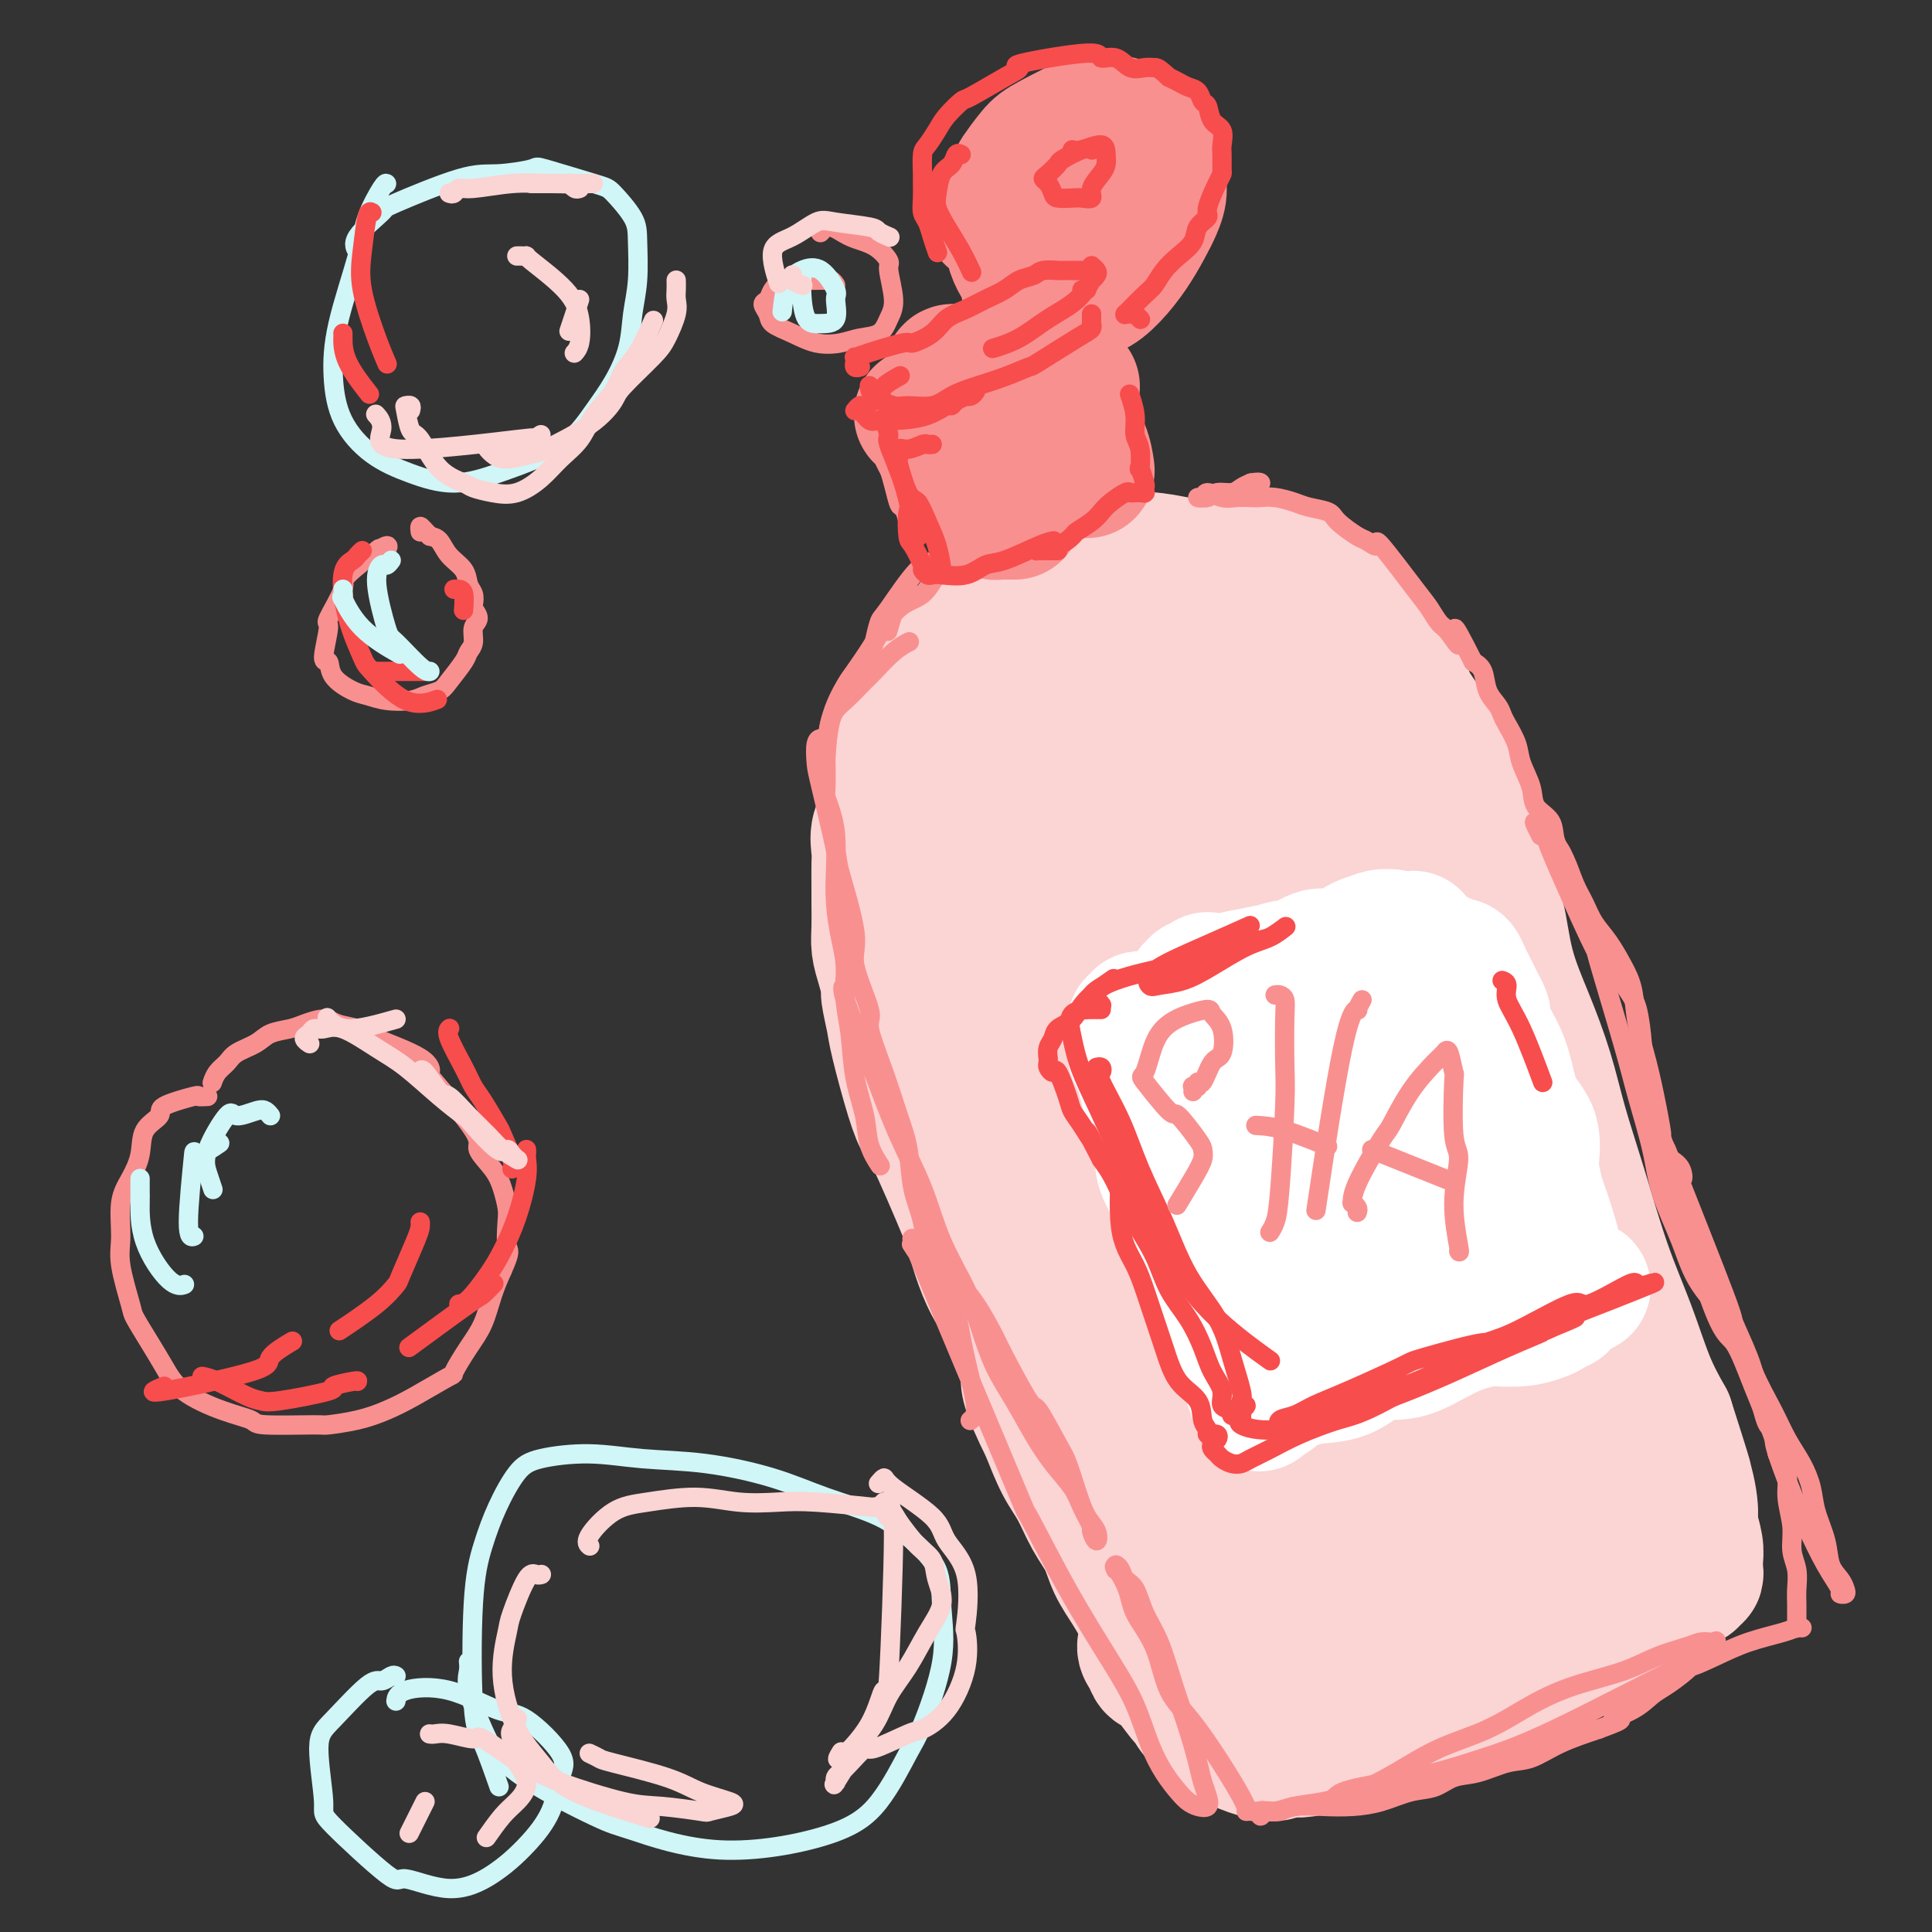 <svg viewBox='0 0 400 400' version='1.1' xmlns='http://www.w3.org/2000/svg' xmlns:xlink='http://www.w3.org/1999/xlink'><rect x="0" y="0" width="400" height="400" fill="#333333" stroke="none"/><g fill='none' stroke='rgb(251,212,212)' stroke-width='28' stroke-linecap='round' stroke-linejoin='round'><path d='M276,122c-0.401,-0.016 -0.803,-0.031 -1,0c-0.197,0.031 -0.190,0.110 -1,0c-0.810,-0.110 -2.439,-0.408 -4,-1c-1.561,-0.592 -3.056,-1.478 -5,-2c-1.944,-0.522 -4.338,-0.679 -6,-1c-1.662,-0.321 -2.594,-0.805 -4,-1c-1.406,-0.195 -3.288,-0.101 -5,0c-1.712,0.101 -3.255,0.208 -5,0c-1.745,-0.208 -3.693,-0.730 -6,-1c-2.307,-0.270 -4.973,-0.288 -6,0c-1.027,0.288 -0.414,0.881 -1,1c-0.586,0.119 -2.371,-0.236 -4,0c-1.629,0.236 -3.101,1.065 -4,2c-0.899,0.935 -1.226,1.977 -2,3c-0.774,1.023 -1.994,2.026 -3,3c-1.006,0.974 -1.797,1.920 -3,3c-1.203,1.080 -2.818,2.295 -4,3c-1.182,0.705 -1.931,0.899 -4,2c-2.069,1.101 -5.458,3.108 -7,4c-1.542,0.892 -1.238,0.671 -2,1c-0.762,0.329 -2.592,1.210 -4,2c-1.408,0.790 -2.394,1.490 -3,2c-0.606,0.510 -0.832,0.832 -2,2c-1.168,1.168 -3.280,3.183 -4,4c-0.720,0.817 -0.049,0.437 0,1c0.049,0.563 -0.523,2.071 -1,3c-0.477,0.929 -0.860,1.280 -1,2c-0.140,0.720 -0.038,1.809 0,3c0.038,1.191 0.011,2.483 0,4c-0.011,1.517 -0.005,3.258 0,5'/><path d='M184,166c0.165,4.849 1.577,7.972 2,10c0.423,2.028 -0.143,2.961 0,5c0.143,2.039 0.994,5.184 2,8c1.006,2.816 2.167,5.305 3,10c0.833,4.695 1.340,11.598 2,15c0.660,3.402 1.474,3.305 2,5c0.526,1.695 0.763,5.183 2,10c1.237,4.817 3.475,10.964 4,13c0.525,2.036 -0.662,-0.041 2,7c2.662,7.041 9.174,23.198 12,30c2.826,6.802 1.968,4.250 2,4c0.032,-0.250 0.956,1.802 2,4c1.044,2.198 2.210,4.543 3,7c0.790,2.457 1.205,5.028 2,7c0.795,1.972 1.972,3.346 3,5c1.028,1.654 1.908,3.587 3,6c1.092,2.413 2.395,5.306 3,7c0.605,1.694 0.513,2.188 1,3c0.487,0.812 1.552,1.941 2,3c0.448,1.059 0.280,2.048 1,4c0.720,1.952 2.330,4.866 4,7c1.670,2.134 3.400,3.489 4,4c0.600,0.511 0.069,0.179 1,1c0.931,0.821 3.325,2.794 4,4c0.675,1.206 -0.368,1.644 0,2c0.368,0.356 2.148,0.628 3,1c0.852,0.372 0.775,0.842 1,1c0.225,0.158 0.753,0.004 1,0c0.247,-0.004 0.213,0.142 0,0c-0.213,-0.142 -0.607,-0.571 -1,-1'/><path d='M254,348c2.436,2.899 0.026,0.645 -1,-1c-1.026,-1.645 -0.666,-2.681 -1,-4c-0.334,-1.319 -1.360,-2.919 -3,-5c-1.640,-2.081 -3.895,-4.642 -7,-11c-3.105,-6.358 -7.062,-16.514 -9,-21c-1.938,-4.486 -1.858,-3.302 -3,-7c-1.142,-3.698 -3.505,-12.279 -6,-19c-2.495,-6.721 -5.120,-11.582 -7,-16c-1.880,-4.418 -3.015,-8.391 -5,-14c-1.985,-5.609 -4.820,-12.853 -6,-16c-1.180,-3.147 -0.706,-2.197 -1,-3c-0.294,-0.803 -1.357,-3.358 -2,-5c-0.643,-1.642 -0.865,-2.371 -2,-6c-1.135,-3.629 -3.183,-10.157 -4,-13c-0.817,-2.843 -0.402,-2.000 -1,-5c-0.598,-3.000 -2.210,-9.845 -3,-13c-0.790,-3.155 -0.760,-2.622 -1,-4c-0.240,-1.378 -0.751,-4.668 -1,-7c-0.249,-2.332 -0.235,-3.706 0,-5c0.235,-1.294 0.691,-2.508 1,-4c0.309,-1.492 0.473,-3.262 1,-5c0.527,-1.738 1.419,-3.445 2,-5c0.581,-1.555 0.853,-2.959 2,-5c1.147,-2.041 3.171,-4.720 4,-6c0.829,-1.280 0.465,-1.162 1,-2c0.535,-0.838 1.969,-2.631 3,-4c1.031,-1.369 1.658,-2.316 3,-3c1.342,-0.684 3.400,-1.107 5,-2c1.600,-0.893 2.743,-2.255 4,-3c1.257,-0.745 2.629,-0.872 4,-1'/><path d='M221,133c2.954,-1.445 3.839,-2.058 5,-3c1.161,-0.942 2.598,-2.214 4,-3c1.402,-0.786 2.769,-1.086 5,-2c2.231,-0.914 5.324,-2.440 6,-3c0.676,-0.560 -1.066,-0.153 2,-1c3.066,-0.847 10.940,-2.948 14,-4c3.060,-1.052 1.305,-1.056 1,-1c-0.305,0.056 0.839,0.170 2,0c1.161,-0.170 2.338,-0.626 4,0c1.662,0.626 3.809,2.332 5,3c1.191,0.668 1.427,0.298 2,1c0.573,0.702 1.484,2.477 3,4c1.516,1.523 3.637,2.795 5,4c1.363,1.205 1.967,2.345 4,5c2.033,2.655 5.496,6.826 7,9c1.504,2.174 1.050,2.352 2,4c0.950,1.648 3.305,4.767 5,8c1.695,3.233 2.732,6.580 4,9c1.268,2.420 2.768,3.913 4,8c1.232,4.087 2.196,10.767 3,14c0.804,3.233 1.450,3.020 2,5c0.550,1.980 1.006,6.152 2,10c0.994,3.848 2.526,7.371 4,11c1.474,3.629 2.890,7.365 4,11c1.110,3.635 1.913,7.169 3,11c1.087,3.831 2.457,7.957 4,13c1.543,5.043 3.259,11.001 5,16c1.741,4.999 3.507,9.038 5,13c1.493,3.962 2.712,7.846 4,11c1.288,3.154 2.644,5.577 4,8'/><path d='M345,294c6.537,20.359 2.880,9.755 2,7c-0.880,-2.755 1.018,2.339 2,6c0.982,3.661 1.047,5.887 1,7c-0.047,1.113 -0.208,1.111 0,2c0.208,0.889 0.784,2.668 1,4c0.216,1.332 0.073,2.217 0,3c-0.073,0.783 -0.075,1.464 0,2c0.075,0.536 0.228,0.928 0,1c-0.228,0.072 -0.837,-0.175 -1,0c-0.163,0.175 0.119,0.774 0,1c-0.119,0.226 -0.639,0.081 -1,0c-0.361,-0.081 -0.562,-0.096 -1,0c-0.438,0.096 -1.112,0.303 -2,1c-0.888,0.697 -1.989,1.884 -3,3c-1.011,1.116 -1.933,2.162 -3,3c-1.067,0.838 -2.280,1.468 -4,2c-1.720,0.532 -3.946,0.966 -6,2c-2.054,1.034 -3.935,2.668 -6,4c-2.065,1.332 -4.313,2.364 -6,3c-1.687,0.636 -2.814,0.878 -6,2c-3.186,1.122 -8.430,3.124 -11,4c-2.570,0.876 -2.466,0.625 -4,1c-1.534,0.375 -4.706,1.374 -7,2c-2.294,0.626 -3.710,0.879 -5,1c-1.290,0.121 -2.455,0.111 -4,0c-1.545,-0.111 -3.469,-0.323 -5,-1c-1.531,-0.677 -2.668,-1.821 -4,-3c-1.332,-1.179 -2.859,-2.394 -4,-4c-1.141,-1.606 -1.898,-3.602 -3,-6c-1.102,-2.398 -2.551,-5.199 -4,-8'/><path d='M261,333c-2.918,-5.068 -2.713,-7.239 -3,-10c-0.287,-2.761 -1.066,-6.112 -3,-13c-1.934,-6.888 -5.022,-17.312 -7,-24c-1.978,-6.688 -2.845,-9.640 -4,-12c-1.155,-2.360 -2.597,-4.127 -9,-25c-6.403,-20.873 -17.768,-60.853 -22,-77c-4.232,-16.147 -1.332,-8.463 -1,-8c0.332,0.463 -1.906,-6.295 -3,-9c-1.094,-2.705 -1.045,-1.356 -1,-1c0.045,0.356 0.088,-0.282 0,0c-0.088,0.282 -0.305,1.482 0,2c0.305,0.518 1.132,0.354 2,2c0.868,1.646 1.776,5.104 2,6c0.224,0.896 -0.235,-0.769 1,5c1.235,5.769 4.165,18.970 7,30c2.835,11.030 5.576,19.887 9,29c3.424,9.113 7.532,18.482 12,27c4.468,8.518 9.296,16.186 14,23c4.704,6.814 9.284,12.773 13,18c3.716,5.227 6.569,9.723 9,13c2.431,3.277 4.440,5.334 6,7c1.560,1.666 2.670,2.940 3,4c0.330,1.060 -0.121,1.905 0,1c0.121,-0.905 0.815,-3.561 1,-4c0.185,-0.439 -0.138,1.337 -1,-1c-0.862,-2.337 -2.261,-8.789 -3,-12c-0.739,-3.211 -0.817,-3.180 -2,-7c-1.183,-3.820 -3.472,-11.490 -6,-20c-2.528,-8.510 -5.294,-17.860 -8,-27c-2.706,-9.140 -5.353,-18.070 -8,-27'/><path d='M259,223c-6.600,-21.795 -9.601,-27.782 -11,-31c-1.399,-3.218 -1.198,-3.665 -4,-9c-2.802,-5.335 -8.608,-15.557 -12,-22c-3.392,-6.443 -4.371,-9.108 -6,-11c-1.629,-1.892 -3.907,-3.010 -5,-4c-1.093,-0.990 -1.001,-1.853 -1,-2c0.001,-0.147 -0.091,0.422 0,1c0.091,0.578 0.364,1.167 1,3c0.636,1.833 1.634,4.912 3,10c1.366,5.088 3.100,12.186 5,20c1.900,7.814 3.965,16.345 11,33c7.035,16.655 19.040,41.433 25,53c5.960,11.567 5.876,9.922 9,15c3.124,5.078 9.457,16.880 14,25c4.543,8.120 7.294,12.557 10,16c2.706,3.443 5.365,5.893 7,7c1.635,1.107 2.247,0.871 3,0c0.753,-0.871 1.646,-2.379 2,-5c0.354,-2.621 0.168,-6.356 0,-10c-0.168,-3.644 -0.317,-7.195 -1,-13c-0.683,-5.805 -1.901,-13.862 -4,-22c-2.099,-8.138 -5.079,-16.357 -8,-25c-2.921,-8.643 -5.784,-17.708 -9,-27c-3.216,-9.292 -6.787,-18.809 -11,-28c-4.213,-9.191 -9.070,-18.056 -13,-27c-3.930,-8.944 -6.934,-17.969 -10,-24c-3.066,-6.031 -6.193,-9.070 -8,-11c-1.807,-1.930 -2.294,-2.750 -3,-3c-0.706,-0.250 -1.630,0.072 -2,1c-0.370,0.928 -0.185,2.464 0,4'/><path d='M241,137c-0.384,1.374 -0.345,2.308 0,5c0.345,2.692 0.994,7.142 2,14c1.006,6.858 2.368,16.124 5,26c2.632,9.876 6.532,20.363 10,28c3.468,7.637 6.502,12.424 16,31c9.498,18.576 25.461,50.941 32,64c6.539,13.059 3.656,6.811 4,7c0.344,0.189 3.915,6.813 6,7c2.085,0.187 2.683,-6.063 3,-11c0.317,-4.937 0.352,-8.560 0,-14c-0.352,-5.440 -1.089,-12.696 -3,-21c-1.911,-8.304 -4.994,-17.657 -9,-27c-4.006,-9.343 -8.936,-18.674 -13,-27c-4.064,-8.326 -7.262,-15.645 -11,-22c-3.738,-6.355 -8.015,-11.747 -11,-16c-2.985,-4.253 -4.680,-7.366 -6,-10c-1.320,-2.634 -2.267,-4.788 -3,-7c-0.733,-2.212 -1.252,-4.482 -2,-7c-0.748,-2.518 -1.726,-5.285 -2,-8c-0.274,-2.715 0.155,-5.378 0,-7c-0.155,-1.622 -0.894,-2.202 -1,-3c-0.106,-0.798 0.423,-1.813 1,-2c0.577,-0.187 1.204,0.454 2,1c0.796,0.546 1.762,0.997 3,3c1.238,2.003 2.749,5.559 4,9c1.251,3.441 2.243,6.768 4,11c1.757,4.232 4.281,9.370 7,16c2.719,6.630 5.634,14.751 8,22c2.366,7.249 4.183,13.624 6,20'/><path d='M293,219c4.517,12.004 3.311,7.515 4,9c0.689,1.485 3.274,8.943 6,17c2.726,8.057 5.594,16.712 7,21c1.406,4.288 1.351,4.209 2,6c0.649,1.791 2.001,5.454 3,10c0.999,4.546 1.644,9.977 2,12c0.356,2.023 0.424,0.639 0,3c-0.424,2.361 -1.339,8.466 -2,11c-0.661,2.534 -1.069,1.497 -1,1c0.069,-0.497 0.614,-0.453 0,1c-0.614,1.453 -2.386,4.316 -4,6c-1.614,1.684 -3.071,2.189 -5,3c-1.929,0.811 -4.332,1.927 -6,3c-1.668,1.073 -2.602,2.104 -4,3c-1.398,0.896 -3.262,1.657 -5,2c-1.738,0.343 -3.351,0.268 -5,1c-1.649,0.732 -3.336,2.272 -5,3c-1.664,0.728 -3.306,0.643 -5,1c-1.694,0.357 -3.439,1.157 -5,2c-1.561,0.843 -2.937,1.728 -4,2c-1.063,0.272 -1.813,-0.069 -2,0c-0.187,0.069 0.191,0.548 0,1c-0.191,0.452 -0.949,0.878 -1,1c-0.051,0.122 0.607,-0.061 1,0c0.393,0.061 0.520,0.364 1,0c0.480,-0.364 1.311,-1.396 3,-2c1.689,-0.604 4.236,-0.780 7,-2c2.764,-1.220 5.744,-3.482 9,-6c3.256,-2.518 6.787,-5.291 9,-7c2.213,-1.709 3.106,-2.355 4,-3'/><path d='M297,318c4.277,-2.949 3.971,-2.321 4,-2c0.029,0.321 0.395,0.335 1,0c0.605,-0.335 1.449,-1.019 1,-1c-0.449,0.019 -2.190,0.740 -3,1c-0.810,0.260 -0.687,0.060 -2,1c-1.313,0.940 -4.060,3.019 -6,4c-1.940,0.981 -3.073,0.865 -8,3c-4.927,2.135 -13.647,6.521 -18,8c-4.353,1.479 -4.339,0.049 -5,0c-0.661,-0.049 -1.998,1.281 -4,2c-2.002,0.719 -4.671,0.826 -7,1c-2.329,0.174 -4.320,0.416 -6,1c-1.680,0.584 -3.050,1.509 -4,2c-0.950,0.491 -1.480,0.547 -2,1c-0.520,0.453 -1.028,1.303 -1,2c0.028,0.697 0.594,1.241 1,2c0.406,0.759 0.652,1.734 1,2c0.348,0.266 0.797,-0.175 2,1c1.203,1.175 3.161,3.967 4,5c0.839,1.033 0.561,0.307 1,1c0.439,0.693 1.595,2.803 3,4c1.405,1.197 3.057,1.479 4,2c0.943,0.521 1.176,1.282 2,2c0.824,0.718 2.239,1.394 4,2c1.761,0.606 3.868,1.144 5,1c1.132,-0.144 1.288,-0.968 2,-1c0.712,-0.032 1.981,0.729 5,0c3.019,-0.729 7.789,-2.948 10,-4c2.211,-1.052 1.865,-0.937 3,-2c1.135,-1.063 3.753,-3.304 6,-5c2.247,-1.696 4.124,-2.848 6,-4'/><path d='M296,347c3.400,-2.874 4.401,-4.558 7,-7c2.599,-2.442 6.796,-5.640 9,-8c2.204,-2.360 2.414,-3.880 3,-5c0.586,-1.120 1.550,-1.838 2,-3c0.450,-1.162 0.388,-2.767 1,-5c0.612,-2.233 1.898,-5.092 1,-9c-0.898,-3.908 -3.981,-8.863 -5,-11c-1.019,-2.137 0.024,-1.456 0,-3c-0.024,-1.544 -1.117,-5.313 -2,-9c-0.883,-3.687 -1.557,-7.292 -2,-11c-0.443,-3.708 -0.654,-7.518 -1,-11c-0.346,-3.482 -0.826,-6.635 -1,-10c-0.174,-3.365 -0.041,-6.943 0,-9c0.041,-2.057 -0.010,-2.593 0,-3c0.010,-0.407 0.081,-0.684 0,-1c-0.081,-0.316 -0.315,-0.670 0,0c0.315,0.670 1.178,2.363 2,5c0.822,2.637 1.604,6.218 2,8c0.396,1.782 0.406,1.764 1,4c0.594,2.236 1.773,6.727 3,11c1.227,4.273 2.503,8.329 4,12c1.497,3.671 3.217,6.958 5,10c1.783,3.042 3.630,5.837 5,8c1.370,2.163 2.265,3.692 3,5c0.735,1.308 1.311,2.396 2,3c0.689,0.604 1.491,0.725 2,1c0.509,0.275 0.724,0.702 1,1c0.276,0.298 0.613,0.465 1,1c0.387,0.535 0.825,1.439 1,2c0.175,0.561 0.088,0.781 0,1'/><path d='M340,314c2.866,5.443 0.030,3.051 -1,3c-1.030,-0.051 -0.255,2.237 -1,4c-0.745,1.763 -3.012,2.999 -4,4c-0.988,1.001 -0.698,1.767 -4,4c-3.302,2.233 -10.195,5.932 -13,7c-2.805,1.068 -1.523,-0.496 -3,0c-1.477,0.496 -5.712,3.053 -8,4c-2.288,0.947 -2.627,0.286 -4,1c-1.373,0.714 -3.779,2.804 -6,4c-2.221,1.196 -4.257,1.497 -6,2c-1.743,0.503 -3.193,1.207 -5,2c-1.807,0.793 -3.971,1.674 -6,2c-2.029,0.326 -3.922,0.098 -6,0c-2.078,-0.098 -4.341,-0.067 -6,0c-1.659,0.067 -2.713,0.170 -4,0c-1.287,-0.170 -2.808,-0.615 -4,-1c-1.192,-0.385 -2.055,-0.712 -3,-1c-0.945,-0.288 -1.971,-0.537 -3,-1c-1.029,-0.463 -2.060,-1.140 -3,-2c-0.940,-0.860 -1.787,-1.902 -3,-3c-1.213,-1.098 -2.790,-2.253 -4,-3c-1.210,-0.747 -2.052,-1.087 -3,-2c-0.948,-0.913 -2.000,-2.398 -3,-4c-1.000,-1.602 -1.947,-3.320 -3,-5c-1.053,-1.680 -2.210,-3.321 -3,-5c-0.790,-1.679 -1.212,-3.395 -2,-5c-0.788,-1.605 -1.943,-3.100 -3,-5c-1.057,-1.900 -2.015,-4.204 -3,-6c-0.985,-1.796 -1.996,-3.085 -3,-5c-1.004,-1.915 -2.002,-4.458 -3,-7'/><path d='M217,296c-4.482,-8.936 -4.187,-10.274 -4,-11c0.187,-0.726 0.267,-0.838 -1,-4c-1.267,-3.162 -3.882,-9.372 -5,-12c-1.118,-2.628 -0.741,-1.672 -1,-2c-0.259,-0.328 -1.154,-1.938 -2,-4c-0.846,-2.062 -1.643,-4.575 -2,-6c-0.357,-1.425 -0.274,-1.761 -2,-6c-1.726,-4.239 -5.260,-12.382 -7,-16c-1.740,-3.618 -1.686,-2.710 -2,-3c-0.314,-0.290 -0.998,-1.777 -2,-5c-1.002,-3.223 -2.324,-8.182 -3,-11c-0.676,-2.818 -0.707,-3.496 -1,-5c-0.293,-1.504 -0.849,-3.836 -1,-5c-0.151,-1.164 0.103,-1.161 0,-2c-0.103,-0.839 -0.564,-2.520 -1,-4c-0.436,-1.480 -0.849,-2.760 -1,-4c-0.151,-1.240 -0.040,-2.442 0,-4c0.040,-1.558 0.009,-3.473 0,-5c-0.009,-1.527 0.004,-2.665 0,-4c-0.004,-1.335 -0.027,-2.866 0,-4c0.027,-1.134 0.102,-1.871 0,-3c-0.102,-1.129 -0.383,-2.651 0,-4c0.383,-1.349 1.429,-2.525 2,-4c0.571,-1.475 0.667,-3.250 1,-5c0.333,-1.750 0.904,-3.474 1,-5c0.096,-1.526 -0.284,-2.852 0,-4c0.284,-1.148 1.230,-2.117 2,-3c0.770,-0.883 1.363,-1.681 2,-3c0.637,-1.319 1.319,-3.160 2,-5'/><path d='M192,143c2.684,-5.582 4.394,-5.038 5,-5c0.606,0.038 0.107,-0.430 1,-2c0.893,-1.570 3.178,-4.242 4,-5c0.822,-0.758 0.180,0.398 2,-1c1.820,-1.398 6.103,-5.349 9,-7c2.897,-1.651 4.407,-1.002 5,-1c0.593,0.002 0.268,-0.643 2,-1c1.732,-0.357 5.522,-0.426 8,0c2.478,0.426 3.645,1.345 5,2c1.355,0.655 2.898,1.045 4,2c1.102,0.955 1.764,2.477 3,4c1.236,1.523 3.046,3.049 5,5c1.954,1.951 4.054,4.328 6,7c1.946,2.672 3.740,5.640 6,9c2.260,3.360 4.986,7.113 7,11c2.014,3.887 3.318,7.910 5,13c1.682,5.090 3.744,11.248 6,17c2.256,5.752 4.707,11.098 7,16c2.293,4.902 4.429,9.360 6,14c1.571,4.640 2.575,9.461 4,14c1.425,4.539 3.269,8.794 5,13c1.731,4.206 3.349,8.362 5,12c1.651,3.638 3.334,6.757 5,10c1.666,3.243 3.316,6.608 5,10c1.684,3.392 3.403,6.809 5,10c1.597,3.191 3.072,6.156 4,9c0.928,2.844 1.311,5.566 2,8c0.689,2.434 1.686,4.578 2,6c0.314,1.422 -0.053,2.120 0,3c0.053,0.880 0.527,1.940 1,3'/><path d='M326,319c1.000,3.556 1.000,2.444 1,2c0.000,-0.444 0.000,-0.222 0,0'/></g>
<g fill='none' stroke='rgb(249,144,144)' stroke-width='28' stroke-linecap='round' stroke-linejoin='round'><path d='M206,106c0.008,0.006 0.016,0.012 0,0c-0.016,-0.012 -0.057,-0.042 0,0c0.057,0.042 0.210,0.156 0,0c-0.210,-0.156 -0.785,-0.582 -1,-1c-0.215,-0.418 -0.071,-0.827 0,-1c0.071,-0.173 0.070,-0.108 0,0c-0.070,0.108 -0.208,0.260 -1,-1c-0.792,-1.260 -2.237,-3.932 -4,-6c-1.763,-2.068 -3.844,-3.534 -5,-5c-1.156,-1.466 -1.388,-2.933 -2,-4c-0.612,-1.067 -1.603,-1.733 -2,-2c-0.397,-0.267 -0.198,-0.133 0,0'/><path d='M197,78c0.032,0.116 0.064,0.232 0,0c-0.064,-0.232 -0.224,-0.811 0,-1c0.224,-0.189 0.830,0.013 1,0c0.170,-0.013 -0.098,-0.241 1,0c1.098,0.241 3.562,0.951 5,1c1.438,0.049 1.849,-0.561 3,-1c1.151,-0.439 3.040,-0.705 5,-1c1.960,-0.295 3.989,-0.618 5,-1c1.011,-0.382 1.003,-0.823 1,-1c-0.003,-0.177 -0.002,-0.088 0,0'/><path d='M222,80c-0.389,0.126 -0.777,0.251 -1,0c-0.223,-0.251 -0.280,-0.879 0,0c0.280,0.879 0.898,3.266 1,5c0.102,1.734 -0.313,2.815 0,4c0.313,1.185 1.353,2.473 2,4c0.647,1.527 0.899,3.293 1,4c0.101,0.707 0.050,0.353 0,0'/><path d='M210,106c0.083,0.000 0.166,0.000 0,0c-0.166,0.000 -0.581,0.000 -1,0c-0.419,0.000 -0.844,0.000 -1,0c-0.156,0.000 -0.045,0.000 0,0c0.045,-0.000 0.022,0.000 0,0'/><path d='M213,80c0.111,0.000 0.222,0.000 0,0c-0.222,0.000 -0.778,0.000 -1,0c-0.222,0.000 -0.111,0.000 0,0'/><path d='M218,61c-0.324,-0.417 -0.648,-0.833 -1,-1c-0.352,-0.167 -0.733,-0.084 -1,0c-0.267,0.084 -0.422,0.168 -1,0c-0.578,-0.168 -1.580,-0.589 -2,-1c-0.420,-0.411 -0.258,-0.812 0,-1c0.258,-0.188 0.613,-0.164 0,-1c-0.613,-0.836 -2.195,-2.532 -3,-5c-0.805,-2.468 -0.833,-5.708 -1,-7c-0.167,-1.292 -0.472,-0.637 0,-2c0.472,-1.363 1.721,-4.744 2,-6c0.279,-1.256 -0.413,-0.386 0,-1c0.413,-0.614 1.931,-2.713 3,-4c1.069,-1.287 1.690,-1.762 4,-3c2.310,-1.238 6.311,-3.241 8,-4c1.689,-0.759 1.068,-0.276 2,0c0.932,0.276 3.417,0.345 5,1c1.583,0.655 2.264,1.897 3,3c0.736,1.103 1.526,2.068 2,3c0.474,0.932 0.630,1.830 1,3c0.370,1.170 0.953,2.613 1,4c0.047,1.387 -0.441,2.719 -1,4c-0.559,1.281 -1.189,2.511 -2,4c-0.811,1.489 -1.803,3.237 -3,5c-1.197,1.763 -2.600,3.541 -4,5c-1.400,1.459 -2.795,2.601 -4,3c-1.205,0.399 -2.218,0.057 -3,0c-0.782,-0.057 -1.333,0.170 -2,0c-0.667,-0.170 -1.449,-0.738 -2,-2c-0.551,-1.262 -0.872,-3.218 -1,-4c-0.128,-0.782 -0.064,-0.391 0,0'/><path d='M213,34c0.123,0.322 0.246,0.644 0,1c-0.246,0.356 -0.860,0.745 -1,1c-0.140,0.255 0.193,0.376 -1,2c-1.193,1.624 -3.912,4.750 -5,6c-1.088,1.250 -0.544,0.625 0,0'/></g>
<g fill='none' stroke='rgb(255,255,255)' stroke-width='28' stroke-linecap='round' stroke-linejoin='round'><path d='M302,204c-0.297,-0.422 -0.593,-0.845 -1,-1c-0.407,-0.155 -0.924,-0.043 -2,0c-1.076,0.043 -2.712,0.015 -4,0c-1.288,-0.015 -2.229,-0.018 -3,0c-0.771,0.018 -1.373,0.057 -2,0c-0.627,-0.057 -1.279,-0.212 -2,0c-0.721,0.212 -1.511,0.789 -3,1c-1.489,0.211 -3.678,0.057 -5,0c-1.322,-0.057 -1.778,-0.015 -2,0c-0.222,0.015 -0.212,0.003 -1,0c-0.788,-0.003 -2.375,0.003 -4,0c-1.625,-0.003 -3.287,-0.015 -5,0c-1.713,0.015 -3.479,0.057 -4,0c-0.521,-0.057 0.201,-0.211 0,0c-0.201,0.211 -1.324,0.789 -2,1c-0.676,0.211 -0.903,0.056 -1,0c-0.097,-0.056 -0.062,-0.011 0,0c0.062,0.011 0.153,-0.011 0,0c-0.153,0.011 -0.548,0.054 -1,0c-0.452,-0.054 -0.962,-0.207 -1,0c-0.038,0.207 0.394,0.773 0,1c-0.394,0.227 -1.615,0.113 -2,0c-0.385,-0.113 0.066,-0.227 0,0c-0.066,0.227 -0.650,0.796 -1,1c-0.350,0.204 -0.465,0.044 -1,0c-0.535,-0.044 -1.490,0.026 -2,0c-0.510,-0.026 -0.574,-0.150 -1,0c-0.426,0.150 -1.213,0.575 -2,1'/><path d='M250,208c-2.506,0.842 -1.773,0.947 -2,1c-0.227,0.053 -1.416,0.053 -2,0c-0.584,-0.053 -0.563,-0.158 -1,0c-0.437,0.158 -1.331,0.578 -2,1c-0.669,0.422 -1.111,0.844 -2,1c-0.889,0.156 -2.223,0.046 -3,0c-0.777,-0.046 -0.997,-0.028 -1,0c-0.003,0.028 0.209,0.066 0,0c-0.209,-0.066 -0.840,-0.236 -1,0c-0.160,0.236 0.153,0.878 0,1c-0.153,0.122 -0.770,-0.278 -1,0c-0.230,0.278 -0.072,1.232 0,2c0.072,0.768 0.060,1.350 0,2c-0.060,0.650 -0.167,1.369 0,2c0.167,0.631 0.610,1.174 1,2c0.390,0.826 0.729,1.936 1,3c0.271,1.064 0.475,2.080 1,4c0.525,1.920 1.370,4.742 2,7c0.630,2.258 1.044,3.952 1,5c-0.044,1.048 -0.544,1.449 0,3c0.544,1.551 2.134,4.253 3,6c0.866,1.747 1.009,2.541 2,5c0.991,2.459 2.831,6.583 4,9c1.169,2.417 1.665,3.126 2,4c0.335,0.874 0.507,1.914 1,3c0.493,1.086 1.307,2.219 2,4c0.693,1.781 1.263,4.210 2,6c0.737,1.790 1.639,2.940 2,4c0.361,1.060 0.180,2.030 0,3'/><path d='M259,286c2.950,7.426 1.326,3.990 1,3c-0.326,-0.990 0.645,0.467 1,1c0.355,0.533 0.095,0.143 0,0c-0.095,-0.143 -0.026,-0.037 0,0c0.026,0.037 0.010,0.006 0,0c-0.010,-0.006 -0.014,0.013 0,0c0.014,-0.013 0.046,-0.059 0,0c-0.046,0.059 -0.168,0.223 0,0c0.168,-0.223 0.628,-0.833 1,-1c0.372,-0.167 0.656,0.109 1,0c0.344,-0.109 0.748,-0.605 1,-1c0.252,-0.395 0.352,-0.691 1,-1c0.648,-0.309 1.846,-0.633 3,-1c1.154,-0.367 2.266,-0.778 4,-1c1.734,-0.222 4.092,-0.255 6,-1c1.908,-0.745 3.366,-2.203 5,-3c1.634,-0.797 3.443,-0.932 5,-1c1.557,-0.068 2.863,-0.070 5,-1c2.137,-0.930 5.104,-2.788 8,-4c2.896,-1.212 5.721,-1.777 7,-2c1.279,-0.223 1.011,-0.102 2,0c0.989,0.102 3.236,0.186 5,0c1.764,-0.186 3.047,-0.641 4,-1c0.953,-0.359 1.576,-0.621 2,-1c0.424,-0.379 0.650,-0.875 1,-1c0.350,-0.125 0.825,0.120 1,0c0.175,-0.120 0.050,-0.606 0,-1c-0.050,-0.394 -0.025,-0.697 0,-1'/><path d='M323,268c9.288,-3.162 2.507,-0.566 0,0c-2.507,0.566 -0.739,-0.898 0,-2c0.739,-1.102 0.449,-1.841 0,-2c-0.449,-0.159 -1.058,0.263 -2,-3c-0.942,-3.263 -2.217,-10.209 -3,-14c-0.783,-3.791 -1.076,-4.426 -1,-6c0.076,-1.574 0.519,-4.086 0,-6c-0.519,-1.914 -2.000,-3.228 -3,-5c-1.000,-1.772 -1.519,-4.001 -2,-6c-0.481,-1.999 -0.923,-3.769 -2,-6c-1.077,-2.231 -2.790,-4.922 -4,-7c-1.210,-2.078 -1.918,-3.542 -3,-5c-1.082,-1.458 -2.539,-2.909 -3,-4c-0.461,-1.091 0.074,-1.822 0,-2c-0.074,-0.178 -0.759,0.196 -1,0c-0.241,-0.196 -0.040,-0.962 0,-1c0.040,-0.038 -0.082,0.653 0,1c0.082,0.347 0.369,0.350 0,1c-0.369,0.650 -1.394,1.946 -2,3c-0.606,1.054 -0.793,1.867 -2,3c-1.207,1.133 -3.434,2.586 -5,4c-1.566,1.414 -2.472,2.788 -4,4c-1.528,1.212 -3.678,2.263 -6,3c-2.322,0.737 -4.818,1.160 -7,2c-2.182,0.840 -4.052,2.097 -6,3c-1.948,0.903 -3.974,1.451 -6,2'/><path d='M261,225c-4.598,2.387 -3.592,3.355 -4,4c-0.408,0.645 -2.230,0.966 -3,2c-0.770,1.034 -0.490,2.781 -1,3c-0.510,0.219 -1.811,-1.091 0,3c1.811,4.091 6.733,13.581 9,18c2.267,4.419 1.878,3.766 2,4c0.122,0.234 0.754,1.354 2,3c1.246,1.646 3.105,3.819 4,5c0.895,1.181 0.824,1.372 1,1c0.176,-0.372 0.597,-1.307 1,-2c0.403,-0.693 0.787,-1.145 1,-2c0.213,-0.855 0.254,-2.112 0,-4c-0.254,-1.888 -0.804,-4.407 -1,-7c-0.196,-2.593 -0.039,-5.259 0,-8c0.039,-2.741 -0.038,-5.555 0,-8c0.038,-2.445 0.193,-4.520 0,-6c-0.193,-1.480 -0.733,-2.366 -1,-3c-0.267,-0.634 -0.260,-1.017 0,-1c0.260,0.017 0.772,0.434 1,1c0.228,0.566 0.170,1.281 1,3c0.830,1.719 2.546,4.444 4,7c1.454,2.556 2.644,4.944 4,8c1.356,3.056 2.877,6.779 4,9c1.123,2.221 1.847,2.939 3,4c1.153,1.061 2.736,2.465 4,3c1.264,0.535 2.209,0.201 3,0c0.791,-0.201 1.429,-0.270 2,-1c0.571,-0.730 1.077,-2.119 2,-4c0.923,-1.881 2.264,-4.252 3,-7c0.736,-2.748 0.868,-5.874 1,-9'/><path d='M303,241c1.076,-3.842 1.767,-5.446 2,-7c0.233,-1.554 0.009,-3.057 0,-4c-0.009,-0.943 0.198,-1.325 0,-1c-0.198,0.325 -0.799,1.359 -1,2c-0.201,0.641 0.000,0.890 0,2c-0.000,1.110 -0.201,3.082 0,5c0.201,1.918 0.803,3.782 1,6c0.197,2.218 -0.010,4.790 0,7c0.010,2.210 0.237,4.059 0,2c-0.237,-2.059 -0.939,-8.026 -1,-11c-0.061,-2.974 0.519,-2.954 1,-4c0.481,-1.046 0.865,-3.157 1,-5c0.135,-1.843 0.022,-3.417 0,-5c-0.022,-1.583 0.046,-3.173 0,-5c-0.046,-1.827 -0.208,-3.889 0,-5c0.208,-1.111 0.785,-1.270 1,-2c0.215,-0.730 0.069,-2.030 0,-3c-0.069,-0.970 -0.060,-1.611 0,-2c0.060,-0.389 0.171,-0.526 0,-1c-0.171,-0.474 -0.623,-1.283 -1,-2c-0.377,-0.717 -0.678,-1.340 -1,-2c-0.322,-0.660 -0.667,-1.357 -1,-2c-0.333,-0.643 -0.656,-1.234 -1,-2c-0.344,-0.766 -0.708,-1.708 -1,-2c-0.292,-0.292 -0.512,0.065 -1,0c-0.488,-0.065 -1.244,-0.554 -2,-1c-0.756,-0.446 -1.511,-0.851 -3,-1c-1.489,-0.149 -3.711,-0.043 -6,0c-2.289,0.043 -4.644,0.021 -7,0'/><path d='M283,198c-4.014,-0.136 -5.049,0.524 -7,1c-1.951,0.476 -4.818,0.767 -7,1c-2.182,0.233 -3.678,0.406 -5,1c-1.322,0.594 -2.469,1.608 -5,2c-2.531,0.392 -6.448,0.161 -8,0c-1.552,-0.161 -0.741,-0.253 -1,0c-0.259,0.253 -1.587,0.852 -2,1c-0.413,0.148 0.089,-0.156 0,0c-0.089,0.156 -0.769,0.773 -1,1c-0.231,0.227 -0.014,0.063 0,0c0.014,-0.063 -0.174,-0.024 0,0c0.174,0.024 0.709,0.032 1,0c0.291,-0.032 0.338,-0.103 1,0c0.662,0.103 1.941,0.380 3,0c1.059,-0.380 1.900,-1.416 3,-2c1.100,-0.584 2.460,-0.715 4,-1c1.540,-0.285 3.260,-0.724 5,-1c1.740,-0.276 3.501,-0.388 5,-1c1.499,-0.612 2.738,-1.723 4,-2c1.262,-0.277 2.547,0.280 4,0c1.453,-0.280 3.072,-1.397 4,-2c0.928,-0.603 1.163,-0.694 2,-1c0.837,-0.306 2.276,-0.828 3,-1c0.724,-0.172 0.733,0.006 1,0c0.267,-0.006 0.793,-0.198 1,0c0.207,0.198 0.094,0.784 0,1c-0.094,0.216 -0.170,0.062 0,0c0.170,-0.062 0.585,-0.031 1,0'/><path d='M289,195c6.571,-1.393 2.500,-0.375 1,0c-1.500,0.375 -0.429,0.107 0,0c0.429,-0.107 0.214,-0.054 0,0'/><path d='M303,203c0.059,0.122 0.118,0.244 0,0c-0.118,-0.244 -0.414,-0.853 0,0c0.414,0.853 1.537,3.167 2,4c0.463,0.833 0.266,0.183 1,3c0.734,2.817 2.400,9.100 4,14c1.600,4.900 3.133,8.418 4,11c0.867,2.582 1.067,4.228 2,7c0.933,2.772 2.597,6.669 4,11c1.403,4.331 2.544,9.094 3,11c0.456,1.906 0.228,0.953 0,0'/><path d='M302,209c-0.054,0.404 -0.108,0.807 0,1c0.108,0.193 0.380,0.175 1,2c0.620,1.825 1.590,5.491 3,10c1.410,4.509 3.260,9.860 4,12c0.740,2.140 0.370,1.070 0,0'/></g>
<g fill='none' stroke='rgb(249,144,144)' stroke-width='4' stroke-linecap='round' stroke-linejoin='round'><path d='M205,117c-0.329,-0.461 -0.658,-0.922 -1,-1c-0.342,-0.078 -0.697,0.228 -1,0c-0.303,-0.228 -0.553,-0.989 -2,-1c-1.447,-0.011 -4.090,0.730 -6,1c-1.910,0.270 -3.086,0.070 -5,2c-1.914,1.930 -4.564,5.992 -6,8c-1.436,2.008 -1.656,1.964 -2,3c-0.344,1.036 -0.813,3.153 -1,4c-0.187,0.847 -0.094,0.423 0,0'/><path d='M197,117c-0.018,0.030 -0.037,0.060 0,0c0.037,-0.060 0.128,-0.210 0,0c-0.128,0.210 -0.477,0.781 -1,1c-0.523,0.219 -1.222,0.086 -2,1c-0.778,0.914 -1.635,2.874 -3,4c-1.365,1.126 -3.238,1.416 -5,3c-1.762,1.584 -3.414,4.461 -5,7c-1.586,2.539 -3.104,4.741 -4,6c-0.896,1.259 -1.168,1.575 -2,3c-0.832,1.425 -2.224,3.961 -3,7c-0.776,3.039 -0.936,6.583 -1,8c-0.064,1.417 -0.032,0.709 0,0'/><path d='M188,133c0.228,-0.114 0.455,-0.228 0,0c-0.455,0.228 -1.593,0.798 -3,2c-1.407,1.202 -3.085,3.038 -4,4c-0.915,0.962 -1.068,1.052 -2,2c-0.932,0.948 -2.642,2.755 -4,4c-1.358,1.245 -2.365,1.929 -3,4c-0.635,2.071 -0.900,5.529 -1,7c-0.100,1.471 -0.037,0.954 0,2c0.037,1.046 0.049,3.657 0,5c-0.049,1.343 -0.157,1.420 0,2c0.157,0.580 0.581,1.662 1,3c0.419,1.338 0.834,2.932 1,5c0.166,2.068 0.082,4.610 0,7c-0.082,2.390 -0.162,4.628 0,7c0.162,2.372 0.567,4.880 1,7c0.433,2.120 0.894,3.854 1,6c0.106,2.146 -0.141,4.705 0,7c0.141,2.295 0.672,4.325 1,7c0.328,2.675 0.452,5.996 1,9c0.548,3.004 1.518,5.692 2,8c0.482,2.308 0.476,4.237 1,6c0.524,1.763 1.578,3.361 2,4c0.422,0.639 0.211,0.320 0,0'/><path d='M170,154c0.112,-0.428 0.223,-0.856 0,-1c-0.223,-0.144 -0.781,-0.003 -1,1c-0.219,1.003 -0.099,2.870 0,4c0.099,1.130 0.177,1.525 1,5c0.823,3.475 2.390,10.031 3,13c0.610,2.969 0.262,2.351 1,5c0.738,2.649 2.560,8.564 3,12c0.440,3.436 -0.503,4.392 0,7c0.503,2.608 2.453,6.869 3,9c0.547,2.131 -0.310,2.134 0,4c0.310,1.866 1.788,5.597 3,9c1.212,3.403 2.157,6.478 3,9c0.843,2.522 1.584,4.493 2,7c0.416,2.507 0.506,5.552 1,8c0.494,2.448 1.393,4.299 2,7c0.607,2.701 0.924,6.254 2,9c1.076,2.746 2.912,4.687 4,7c1.088,2.313 1.430,4.998 2,8c0.570,3.002 1.369,6.320 2,9c0.631,2.680 1.093,4.722 1,6c-0.093,1.278 -0.741,1.794 -1,2c-0.259,0.206 -0.130,0.103 0,0'/><path d='M175,203c-0.038,-0.122 -0.076,-0.243 0,0c0.076,0.243 0.266,0.851 0,1c-0.266,0.149 -0.987,-0.159 0,3c0.987,3.159 3.683,9.786 5,13c1.317,3.214 1.255,3.015 2,5c0.745,1.985 2.296,6.156 4,10c1.704,3.844 3.561,7.363 5,11c1.439,3.637 2.460,7.394 4,11c1.540,3.606 3.598,7.061 5,10c1.402,2.939 2.149,5.362 3,8c0.851,2.638 1.807,5.489 3,8c1.193,2.511 2.623,4.680 4,7c1.377,2.320 2.703,4.790 4,7c1.297,2.210 2.567,4.159 4,6c1.433,1.841 3.028,3.574 4,5c0.972,1.426 1.320,2.545 2,4c0.680,1.455 1.693,3.248 2,4c0.307,0.752 -0.092,0.465 0,1c0.092,0.535 0.673,1.892 1,2c0.327,0.108 0.399,-1.033 0,-2c-0.399,-0.967 -1.270,-1.760 -2,-3c-0.730,-1.240 -1.319,-2.926 -2,-5c-0.681,-2.074 -1.454,-4.535 -2,-6c-0.546,-1.465 -0.865,-1.936 -2,-4c-1.135,-2.064 -3.086,-5.723 -4,-7c-0.914,-1.277 -0.792,-0.171 -2,-2c-1.208,-1.829 -3.746,-6.593 -5,-9c-1.254,-2.407 -1.222,-2.456 -2,-4c-0.778,-1.544 -2.365,-4.584 -4,-7c-1.635,-2.416 -3.317,-4.208 -5,-6'/><path d='M197,264c-4.716,-6.560 -5.505,-5.458 -6,-5c-0.495,0.458 -0.696,0.274 -1,0c-0.304,-0.274 -0.709,-0.639 -1,-1c-0.291,-0.361 -0.466,-0.718 0,0c0.466,0.718 1.573,2.513 1,1c-0.573,-1.513 -2.825,-6.333 1,3c3.825,9.333 13.727,32.818 18,43c4.273,10.182 2.915,7.061 4,9c1.085,1.939 4.611,8.937 8,15c3.389,6.063 6.641,11.189 9,15c2.359,3.811 3.825,6.306 5,9c1.175,2.694 2.058,5.587 3,8c0.942,2.413 1.945,4.347 3,6c1.055,1.653 2.164,3.026 3,4c0.836,0.974 1.398,1.548 2,2c0.602,0.452 1.245,0.780 2,1c0.755,0.220 1.623,0.330 2,0c0.377,-0.330 0.264,-1.102 0,-2c-0.264,-0.898 -0.678,-1.922 -1,-3c-0.322,-1.078 -0.551,-2.208 -1,-4c-0.449,-1.792 -1.117,-4.245 -2,-7c-0.883,-2.755 -1.981,-5.812 -3,-9c-1.019,-3.188 -1.961,-6.507 -3,-9c-1.039,-2.493 -2.177,-4.161 -3,-6c-0.823,-1.839 -1.331,-3.849 -2,-5c-0.669,-1.151 -1.499,-1.443 -2,-2c-0.501,-0.557 -0.673,-1.381 -1,-2c-0.327,-0.619 -0.808,-1.034 -1,-1c-0.192,0.034 -0.096,0.517 0,1'/><path d='M231,325c-1.004,-1.925 0.984,0.761 2,3c1.016,2.239 1.058,4.029 2,6c0.942,1.971 2.784,4.122 4,7c1.216,2.878 1.808,6.484 3,9c1.192,2.516 2.985,3.942 6,8c3.015,4.058 7.252,10.748 9,14c1.748,3.252 1.007,3.068 1,3c-0.007,-0.068 0.719,-0.018 1,0c0.281,0.018 0.117,0.005 0,0c-0.117,-0.005 -0.187,-0.002 0,0c0.187,0.002 0.630,0.001 1,0c0.370,-0.001 0.666,-0.004 1,0c0.334,0.004 0.706,0.015 1,0c0.294,-0.015 0.510,-0.056 1,0c0.490,0.056 1.256,0.209 2,0c0.744,-0.209 1.468,-0.781 3,-1c1.532,-0.219 3.873,-0.085 6,0c2.127,0.085 4.042,0.121 6,0c1.958,-0.121 3.960,-0.398 6,-1c2.040,-0.602 4.117,-1.527 6,-2c1.883,-0.473 3.573,-0.492 5,-1c1.427,-0.508 2.591,-1.504 4,-2c1.409,-0.496 3.063,-0.492 5,-1c1.937,-0.508 4.158,-1.528 6,-2c1.842,-0.472 3.303,-0.396 5,-1c1.697,-0.604 3.628,-1.887 6,-3c2.372,-1.113 5.186,-2.057 8,-3'/><path d='M331,358c7.454,-2.695 3.590,-1.933 3,-2c-0.590,-0.067 2.095,-0.965 4,-2c1.905,-1.035 3.029,-2.208 4,-3c0.971,-0.792 1.788,-1.203 3,-2c1.212,-0.797 2.820,-1.979 4,-3c1.180,-1.021 1.932,-1.882 3,-3c1.068,-1.118 2.451,-2.493 3,-3c0.549,-0.507 0.263,-0.145 0,0c-0.263,0.145 -0.502,0.072 -1,0c-0.498,-0.072 -1.256,-0.144 -2,0c-0.744,0.144 -1.473,0.505 -3,1c-1.527,0.495 -3.853,1.126 -6,2c-2.147,0.874 -4.115,1.993 -7,3c-2.885,1.007 -6.688,1.903 -10,3c-3.312,1.097 -6.134,2.394 -9,4c-2.866,1.606 -5.777,3.519 -9,5c-3.223,1.481 -6.760,2.529 -10,4c-3.240,1.471 -6.184,3.365 -9,5c-2.816,1.635 -5.503,3.011 -8,4c-2.497,0.989 -4.802,1.590 -7,2c-2.198,0.410 -4.288,0.628 -6,1c-1.712,0.372 -3.045,0.898 -4,1c-0.955,0.102 -1.534,-0.221 -2,0c-0.466,0.221 -0.821,0.985 -1,1c-0.179,0.015 -0.182,-0.718 0,-1c0.182,-0.282 0.549,-0.115 1,0c0.451,0.115 0.986,0.176 2,0c1.014,-0.176 2.507,-0.588 4,-1'/><path d='M268,374c2.598,-0.441 5.593,-0.543 7,-1c1.407,-0.457 1.226,-1.268 3,-2c1.774,-0.732 5.504,-1.386 9,-2c3.496,-0.614 6.758,-1.189 10,-2c3.242,-0.811 6.466,-1.858 10,-3c3.534,-1.142 7.380,-2.378 15,-6c7.620,-3.622 19.014,-9.628 24,-12c4.986,-2.372 3.563,-1.109 4,-1c0.437,0.109 2.734,-0.938 5,-2c2.266,-1.062 4.502,-2.141 7,-3c2.498,-0.859 5.259,-1.498 7,-2c1.741,-0.502 2.463,-0.867 3,-1c0.537,-0.133 0.890,-0.035 1,0c0.110,0.035 -0.023,0.005 0,0c0.023,-0.005 0.202,0.014 0,0c-0.202,-0.014 -0.786,-0.059 -1,0c-0.214,0.059 -0.057,0.224 0,0c0.057,-0.224 0.015,-0.836 0,-1c-0.015,-0.164 -0.004,0.120 0,0c0.004,-0.120 0.002,-0.643 0,-1c-0.002,-0.357 -0.005,-0.548 0,-1c0.005,-0.452 0.016,-1.165 0,-2c-0.016,-0.835 -0.061,-1.794 0,-3c0.061,-1.206 0.228,-2.661 0,-4c-0.228,-1.339 -0.851,-2.563 -1,-4c-0.149,-1.437 0.177,-3.086 0,-5c-0.177,-1.914 -0.855,-4.092 -1,-6c-0.145,-1.908 0.244,-3.545 0,-5c-0.244,-1.455 -1.122,-2.727 -2,-4'/><path d='M368,301c-0.969,-6.587 -1.393,-5.053 -2,-6c-0.607,-0.947 -1.398,-4.375 -2,-7c-0.602,-2.625 -1.016,-4.448 -2,-7c-0.984,-2.552 -2.539,-5.832 -3,-7c-0.461,-1.168 0.171,-0.225 -2,-6c-2.171,-5.775 -7.144,-18.270 -9,-23c-1.856,-4.730 -0.595,-1.697 0,-1c0.595,0.697 0.524,-0.943 0,-2c-0.524,-1.057 -1.502,-1.532 -2,-2c-0.498,-0.468 -0.515,-0.928 -1,-2c-0.485,-1.072 -1.436,-2.754 -2,-4c-0.564,-1.246 -0.739,-2.055 -1,-3c-0.261,-0.945 -0.608,-2.024 -1,-3c-0.392,-0.976 -0.828,-1.848 -1,-3c-0.172,-1.152 -0.081,-2.585 0,-4c0.081,-1.415 0.152,-2.812 0,-5c-0.152,-2.188 -0.526,-5.166 -1,-7c-0.474,-1.834 -1.046,-2.522 -2,-4c-0.954,-1.478 -2.290,-3.745 -3,-5c-0.710,-1.255 -0.795,-1.499 -1,-2c-0.205,-0.501 -0.530,-1.258 -1,-2c-0.470,-0.742 -1.085,-1.470 -2,-3c-0.915,-1.530 -2.129,-3.864 -3,-6c-0.871,-2.136 -1.399,-4.075 -2,-6c-0.601,-1.925 -1.274,-3.836 -2,-5c-0.726,-1.164 -1.503,-1.583 -2,-2c-0.497,-0.417 -0.713,-0.834 -1,-1c-0.287,-0.166 -0.643,-0.083 -1,0'/><path d='M319,173c-2.919,-5.541 -0.217,-1.393 1,0c1.217,1.393 0.949,0.033 1,0c0.051,-0.033 0.423,1.262 0,1c-0.423,-0.262 -1.639,-2.081 0,2c1.639,4.081 6.134,14.063 8,18c1.866,3.937 1.103,1.830 2,5c0.897,3.170 3.454,11.619 5,17c1.546,5.381 2.079,7.696 3,11c0.921,3.304 2.228,7.598 3,11c0.772,3.402 1.010,5.912 2,9c0.990,3.088 2.733,6.754 4,10c1.267,3.246 2.057,6.072 4,9c1.943,2.928 5.038,5.958 7,9c1.962,3.042 2.792,6.094 4,9c1.208,2.906 2.795,5.664 4,8c1.205,2.336 2.029,4.248 3,6c0.971,1.752 2.091,3.344 3,5c0.909,1.656 1.609,3.378 2,5c0.391,1.622 0.472,3.145 1,5c0.528,1.855 1.502,4.042 2,6c0.498,1.958 0.522,3.688 1,5c0.478,1.312 1.412,2.208 2,3c0.588,0.792 0.829,1.482 1,2c0.171,0.518 0.272,0.865 0,1c-0.272,0.135 -0.918,0.057 -1,0c-0.082,-0.057 0.401,-0.092 0,-1c-0.401,-0.908 -1.686,-2.688 -3,-5c-1.314,-2.312 -2.657,-5.156 -4,-8'/><path d='M374,316c-2.587,-5.445 -5.053,-12.058 -6,-15c-0.947,-2.942 -0.374,-2.211 -1,-4c-0.626,-1.789 -2.451,-6.096 -4,-10c-1.549,-3.904 -2.824,-7.405 -4,-9c-1.176,-1.595 -2.254,-1.285 -5,-9c-2.746,-7.715 -7.159,-23.457 -9,-30c-1.841,-6.543 -1.108,-3.887 -1,-4c0.108,-0.113 -0.407,-2.994 -1,-6c-0.593,-3.006 -1.264,-6.138 -2,-9c-0.736,-2.862 -1.538,-5.454 -2,-8c-0.462,-2.546 -0.585,-5.044 -1,-7c-0.415,-1.956 -1.122,-3.368 -2,-5c-0.878,-1.632 -1.925,-3.483 -3,-5c-1.075,-1.517 -2.176,-2.702 -3,-4c-0.824,-1.298 -1.370,-2.711 -2,-4c-0.630,-1.289 -1.342,-2.455 -2,-4c-0.658,-1.545 -1.260,-3.468 -2,-5c-0.740,-1.532 -1.617,-2.671 -2,-4c-0.383,-1.329 -0.273,-2.847 -1,-4c-0.727,-1.153 -2.293,-1.940 -3,-3c-0.707,-1.060 -0.557,-2.391 -1,-4c-0.443,-1.609 -1.480,-3.494 -2,-5c-0.520,-1.506 -0.525,-2.632 -1,-4c-0.475,-1.368 -1.422,-2.979 -2,-4c-0.578,-1.021 -0.787,-1.453 -1,-2c-0.213,-0.547 -0.428,-1.208 -1,-2c-0.572,-0.792 -1.500,-1.713 -2,-3c-0.500,-1.287 -0.571,-2.939 -1,-4c-0.429,-1.061 -1.214,-1.530 -2,-2'/><path d='M305,137c-5.688,-11.326 -3.409,-5.639 -3,-4c0.409,1.639 -1.051,-0.768 -2,-2c-0.949,-1.232 -1.387,-1.288 -2,-2c-0.613,-0.712 -1.400,-2.079 -2,-3c-0.600,-0.921 -1.012,-1.397 -3,-4c-1.988,-2.603 -5.552,-7.334 -7,-9c-1.448,-1.666 -0.781,-0.267 -1,0c-0.219,0.267 -1.326,-0.597 -2,-1c-0.674,-0.403 -0.917,-0.345 -2,-1c-1.083,-0.655 -3.007,-2.021 -4,-3c-0.993,-0.979 -1.057,-1.569 -2,-2c-0.943,-0.431 -2.766,-0.704 -4,-1c-1.234,-0.296 -1.881,-0.616 -3,-1c-1.119,-0.384 -2.711,-0.834 -4,-1c-1.289,-0.166 -2.275,-0.049 -3,0c-0.725,0.049 -1.188,0.031 -2,0c-0.812,-0.031 -1.974,-0.075 -3,0c-1.026,0.075 -1.915,0.270 -3,0c-1.085,-0.270 -2.367,-1.005 -3,-1c-0.633,0.005 -0.619,0.748 -1,1c-0.381,0.252 -1.158,0.012 -1,0c0.158,-0.012 1.249,0.204 2,0c0.751,-0.204 1.160,-0.828 2,-1c0.840,-0.172 2.111,0.108 3,0c0.889,-0.108 1.397,-0.602 2,-1c0.603,-0.398 1.302,-0.699 2,-1'/><path d='M259,100c1.845,-0.309 1.959,-0.083 2,0c0.041,0.083 0.011,0.022 0,0c-0.011,-0.022 -0.003,-0.006 0,0c0.003,0.006 0.002,0.003 0,0'/><path d='M188,122c-0.622,0.178 -1.244,0.356 -2,2c-0.756,1.644 -1.644,4.756 -2,6c-0.356,1.244 -0.178,0.622 0,0'/><path d='M43,227c-0.912,0.049 -1.824,0.097 -2,0c-0.176,-0.097 0.385,-0.341 -1,0c-1.385,0.341 -4.716,1.266 -6,2c-1.284,0.734 -0.520,1.278 -1,2c-0.480,0.722 -2.205,1.624 -3,3c-0.795,1.376 -0.660,3.228 -1,5c-0.340,1.772 -1.156,3.466 -2,5c-0.844,1.534 -1.717,2.908 -2,5c-0.283,2.092 0.024,4.901 0,7c-0.024,2.099 -0.379,3.488 0,6c0.379,2.512 1.494,6.149 2,8c0.506,1.851 0.405,1.917 1,3c0.595,1.083 1.887,3.183 3,5c1.113,1.817 2.047,3.352 3,5c0.953,1.648 1.923,3.408 4,5c2.077,1.592 5.259,3.016 8,4c2.741,0.984 5.039,1.529 6,2c0.961,0.471 0.584,0.867 3,1c2.416,0.133 7.626,0.004 10,0c2.374,-0.004 1.912,0.117 3,0c1.088,-0.117 3.725,-0.472 6,-1c2.275,-0.528 4.188,-1.228 6,-2c1.812,-0.772 3.525,-1.614 6,-3c2.475,-1.386 5.713,-3.314 7,-4c1.287,-0.686 0.624,-0.128 1,-1c0.376,-0.872 1.792,-3.172 3,-5c1.208,-1.828 2.210,-3.185 3,-5c0.790,-1.815 1.369,-4.090 2,-6c0.631,-1.910 1.316,-3.455 2,-5'/><path d='M104,263c1.931,-4.267 1.259,-3.936 1,-5c-0.259,-1.064 -0.106,-3.525 0,-5c0.106,-1.475 0.166,-1.966 0,-3c-0.166,-1.034 -0.557,-2.611 -1,-4c-0.443,-1.389 -0.938,-2.591 -2,-4c-1.062,-1.409 -2.690,-3.026 -3,-4c-0.310,-0.974 0.699,-1.304 -1,-4c-1.699,-2.696 -6.105,-7.759 -8,-10c-1.895,-2.241 -1.277,-1.661 -1,-2c0.277,-0.339 0.214,-1.598 -2,-3c-2.214,-1.402 -6.578,-2.947 -9,-4c-2.422,-1.053 -2.902,-1.614 -4,-2c-1.098,-0.386 -2.815,-0.599 -4,-1c-1.185,-0.401 -1.838,-0.991 -3,-1c-1.162,-0.009 -2.833,0.564 -4,1c-1.167,0.436 -1.831,0.736 -3,1c-1.169,0.264 -2.841,0.493 -4,1c-1.159,0.507 -1.803,1.292 -3,2c-1.197,0.708 -2.948,1.339 -4,2c-1.052,0.661 -1.406,1.352 -2,2c-0.594,0.648 -1.429,1.251 -2,2c-0.571,0.749 -0.877,1.642 -1,2c-0.123,0.358 -0.061,0.179 0,0'/><path d='M80,114c0.275,-0.573 0.550,-1.147 0,-1c-0.550,0.147 -1.924,1.014 -2,1c-0.076,-0.014 1.148,-0.910 0,0c-1.148,0.910 -4.666,3.625 -6,5c-1.334,1.375 -0.483,1.410 -1,3c-0.517,1.590 -2.401,4.736 -3,6c-0.599,1.264 0.087,0.647 0,2c-0.087,1.353 -0.947,4.677 -1,6c-0.053,1.323 0.700,0.645 1,1c0.300,0.355 0.146,1.742 1,3c0.854,1.258 2.717,2.387 4,3c1.283,0.613 1.986,0.712 3,1c1.014,0.288 2.339,0.767 4,1c1.661,0.233 3.657,0.221 5,0c1.343,-0.221 2.033,-0.650 3,-1c0.967,-0.350 2.211,-0.620 3,-1c0.789,-0.380 1.124,-0.868 2,-2c0.876,-1.132 2.292,-2.908 3,-4c0.708,-1.092 0.708,-1.501 1,-2c0.292,-0.499 0.877,-1.088 1,-2c0.123,-0.912 -0.215,-2.145 0,-3c0.215,-0.855 0.982,-1.330 1,-2c0.018,-0.670 -0.714,-1.533 -1,-2c-0.286,-0.467 -0.125,-0.536 0,-1c0.125,-0.464 0.213,-1.322 0,-2c-0.213,-0.678 -0.728,-1.176 -1,-2c-0.272,-0.824 -0.300,-1.973 -1,-3c-0.700,-1.027 -2.073,-1.930 -3,-3c-0.927,-1.070 -1.408,-2.306 -2,-3c-0.592,-0.694 -1.296,-0.847 -2,-1'/><path d='M89,111c-1.536,-1.595 -1.875,-2.083 -2,-2c-0.125,0.083 -0.036,0.738 0,1c0.036,0.262 0.018,0.131 0,0'/><path d='M173,59c-0.294,-0.424 -0.589,-0.847 -1,-1c-0.411,-0.153 -0.940,-0.035 -1,0c-0.060,0.035 0.349,-0.012 -1,0c-1.349,0.012 -4.457,0.082 -6,0c-1.543,-0.082 -1.520,-0.317 -2,0c-0.480,0.317 -1.462,1.187 -2,2c-0.538,0.813 -0.630,1.568 -1,2c-0.370,0.432 -1.016,0.540 -1,1c0.016,0.460 0.696,1.273 1,2c0.304,0.727 0.233,1.368 1,2c0.767,0.632 2.373,1.254 4,2c1.627,0.746 3.276,1.617 5,2c1.724,0.383 3.525,0.279 5,0c1.475,-0.279 2.626,-0.733 4,-1c1.374,-0.267 2.973,-0.346 4,-1c1.027,-0.654 1.483,-1.884 2,-3c0.517,-1.116 1.094,-2.118 1,-4c-0.094,-1.882 -0.857,-4.642 -1,-6c-0.143,-1.358 0.336,-1.313 0,-2c-0.336,-0.687 -1.488,-2.107 -3,-3c-1.512,-0.893 -3.385,-1.260 -5,-2c-1.615,-0.740 -2.973,-1.853 -4,-2c-1.027,-0.147 -1.722,0.672 -2,1c-0.278,0.328 -0.139,0.164 0,0'/><path d='M198,70c0.112,-0.423 0.223,-0.845 0,-1c-0.223,-0.155 -0.781,-0.042 -1,0c-0.219,0.042 -0.100,0.014 0,0c0.100,-0.014 0.179,-0.015 0,0c-0.179,0.015 -0.618,0.045 -1,0c-0.382,-0.045 -0.708,-0.167 -1,0c-0.292,0.167 -0.549,0.621 -2,1c-1.451,0.379 -4.097,0.683 -5,1c-0.903,0.317 -0.062,0.648 0,1c0.062,0.352 -0.656,0.724 -1,1c-0.344,0.276 -0.314,0.455 0,1c0.314,0.545 0.913,1.457 1,2c0.087,0.543 -0.338,0.717 0,1c0.338,0.283 1.438,0.676 2,1c0.562,0.324 0.588,0.579 1,1c0.412,0.421 1.212,1.008 2,1c0.788,-0.008 1.563,-0.610 2,-1c0.437,-0.390 0.536,-0.569 1,-1c0.464,-0.431 1.294,-1.114 2,-2c0.706,-0.886 1.289,-1.975 2,-3c0.711,-1.025 1.551,-1.986 2,-3c0.449,-1.014 0.505,-2.081 0,-3c-0.505,-0.919 -1.573,-1.691 -2,-2c-0.427,-0.309 -0.214,-0.154 0,0'/><path d='M182,87c-0.389,0.282 -0.778,0.563 -1,1c-0.222,0.437 -0.277,1.029 0,1c0.277,-0.029 0.886,-0.680 1,0c0.114,0.680 -0.267,2.690 0,4c0.267,1.310 1.182,1.919 2,4c0.818,2.081 1.540,5.634 2,7c0.460,1.366 0.659,0.545 1,1c0.341,0.455 0.823,2.186 1,3c0.177,0.814 0.047,0.712 0,1c-0.047,0.288 -0.012,0.965 0,1c0.012,0.035 0.000,-0.571 0,-1c-0.000,-0.429 0.010,-0.681 0,-1c-0.010,-0.319 -0.041,-0.706 0,-1c0.041,-0.294 0.155,-0.496 0,-1c-0.155,-0.504 -0.578,-1.312 -1,-2c-0.422,-0.688 -0.842,-1.258 -1,-2c-0.158,-0.742 -0.052,-1.656 0,-2c0.052,-0.344 0.052,-0.118 0,0c-0.052,0.118 -0.155,0.130 0,0c0.155,-0.130 0.568,-0.400 1,0c0.432,0.400 0.883,1.470 1,2c0.117,0.530 -0.098,0.521 0,1c0.098,0.479 0.511,1.448 1,2c0.489,0.552 1.055,0.687 1,1c-0.055,0.313 -0.730,0.804 -1,1c-0.270,0.196 -0.135,0.098 0,0'/></g>
<g fill='none' stroke='rgb(248,77,77)' stroke-width='4' stroke-linecap='round' stroke-linejoin='round'><path d='M193,92c-0.384,0.035 -0.768,0.070 -1,0c-0.232,-0.070 -0.313,-0.245 -1,0c-0.687,0.245 -1.982,0.910 -3,1c-1.018,0.090 -1.759,-0.396 -2,0c-0.241,0.396 0.018,1.672 0,2c-0.018,0.328 -0.314,-0.294 0,1c0.314,1.294 1.237,4.504 2,6c0.763,1.496 1.367,1.276 2,2c0.633,0.724 1.294,2.390 2,4c0.706,1.610 1.457,3.163 2,5c0.543,1.837 0.877,3.956 1,5c0.123,1.044 0.035,1.013 0,1c-0.035,-0.013 -0.018,-0.006 0,0'/><path d='M183,87c-0.134,-0.328 -0.268,-0.657 0,0c0.268,0.657 0.937,2.299 1,3c0.063,0.701 -0.480,0.461 0,2c0.480,1.539 1.984,4.856 3,8c1.016,3.144 1.543,6.116 2,8c0.457,1.884 0.845,2.681 1,3c0.155,0.319 0.078,0.159 0,0'/><path d='M190,104c-0.452,0.022 -0.904,0.044 -1,0c-0.096,-0.044 0.164,-0.155 0,0c-0.164,0.155 -0.752,0.576 -1,2c-0.248,1.424 -0.154,3.849 0,5c0.154,1.151 0.370,1.026 1,2c0.630,0.974 1.675,3.045 2,4c0.325,0.955 -0.069,0.794 0,1c0.069,0.206 0.602,0.780 1,1c0.398,0.220 0.662,0.086 1,0c0.338,-0.086 0.751,-0.124 2,0c1.249,0.124 3.333,0.412 5,0c1.667,-0.412 2.916,-1.522 4,-2c1.084,-0.478 2.002,-0.324 4,-1c1.998,-0.676 5.076,-2.182 7,-3c1.924,-0.818 2.692,-0.948 3,-1c0.308,-0.052 0.154,-0.026 0,0'/><path d='M219,114c-0.755,-0.001 -1.511,-0.002 -2,0c-0.489,0.002 -0.712,0.008 -1,0c-0.288,-0.008 -0.640,-0.029 -1,0c-0.360,0.029 -0.728,0.107 0,0c0.728,-0.107 2.551,-0.399 4,-1c1.449,-0.601 2.522,-1.512 3,-2c0.478,-0.488 0.359,-0.555 1,-1c0.641,-0.445 2.041,-1.268 3,-2c0.959,-0.732 1.475,-1.373 2,-2c0.525,-0.627 1.058,-1.240 2,-2c0.942,-0.760 2.291,-1.668 3,-2c0.709,-0.332 0.777,-0.089 1,0c0.223,0.089 0.599,0.024 1,0c0.401,-0.024 0.825,-0.007 1,0c0.175,0.007 0.099,0.003 0,0c-0.099,-0.003 -0.223,-0.004 0,0c0.223,0.004 0.793,0.015 1,0c0.207,-0.015 0.052,-0.055 0,0c-0.052,0.055 -0.000,0.204 0,0c0.000,-0.204 -0.051,-0.761 0,-1c0.051,-0.239 0.206,-0.160 0,-1c-0.206,-0.840 -0.772,-2.600 -1,-3c-0.228,-0.400 -0.117,0.561 0,0c0.117,-0.561 0.241,-2.645 0,-4c-0.241,-1.355 -0.848,-1.982 -1,-3c-0.152,-1.018 0.151,-2.428 0,-4c-0.151,-1.572 -0.758,-3.306 -1,-4c-0.242,-0.694 -0.121,-0.347 0,0'/><path d='M226,65c0.008,0.870 0.015,1.740 0,2c-0.015,0.260 -0.053,-0.090 0,0c0.053,0.090 0.196,0.618 0,1c-0.196,0.382 -0.733,0.616 -3,2c-2.267,1.384 -6.266,3.917 -8,5c-1.734,1.083 -1.203,0.714 -2,1c-0.797,0.286 -2.920,1.225 -5,2c-2.080,0.775 -4.116,1.386 -6,2c-1.884,0.614 -3.615,1.231 -5,2c-1.385,0.769 -2.424,1.691 -4,2c-1.576,0.309 -3.690,0.005 -5,0c-1.310,-0.005 -1.815,0.287 -3,0c-1.185,-0.287 -3.050,-1.154 -4,-2c-0.950,-0.846 -0.986,-1.670 -1,-2c-0.014,-0.330 -0.007,-0.165 0,0'/><path d='M202,81c-0.295,0.417 -0.590,0.834 -1,1c-0.410,0.166 -0.934,0.081 -1,0c-0.066,-0.081 0.326,-0.159 0,0c-0.326,0.159 -1.371,0.554 -2,1c-0.629,0.446 -0.844,0.942 -1,1c-0.156,0.058 -0.254,-0.322 -1,0c-0.746,0.322 -2.139,1.346 -4,2c-1.861,0.654 -4.188,0.936 -6,1c-1.812,0.064 -3.109,-0.092 -4,0c-0.891,0.092 -1.376,0.433 -2,0c-0.624,-0.433 -1.385,-1.639 -2,-2c-0.615,-0.361 -1.082,0.122 -1,0c0.082,-0.122 0.713,-0.849 1,-1c0.287,-0.151 0.232,0.274 1,0c0.768,-0.274 2.361,-1.249 3,-2c0.639,-0.751 0.326,-1.279 1,-2c0.674,-0.721 2.335,-1.635 3,-2c0.665,-0.365 0.332,-0.183 0,0'/><path d='M178,76c0.113,-0.033 0.227,-0.065 0,0c-0.227,0.065 -0.794,0.228 -1,0c-0.206,-0.228 -0.051,-0.847 0,-1c0.051,-0.153 -0.003,0.161 0,0c0.003,-0.161 0.064,-0.798 0,-1c-0.064,-0.202 -0.253,0.032 0,0c0.253,-0.032 0.948,-0.330 3,-1c2.052,-0.670 5.462,-1.712 7,-2c1.538,-0.288 1.205,0.180 2,0c0.795,-0.180 2.720,-1.006 4,-2c1.280,-0.994 1.917,-2.154 3,-3c1.083,-0.846 2.612,-1.378 4,-2c1.388,-0.622 2.635,-1.333 4,-2c1.365,-0.667 2.847,-1.289 4,-2c1.153,-0.711 1.976,-1.511 3,-2c1.024,-0.489 2.248,-0.667 3,-1c0.752,-0.333 1.034,-0.821 2,-1c0.966,-0.179 2.618,-0.048 3,0c0.382,0.048 -0.507,0.013 0,0c0.507,-0.013 2.409,-0.003 3,0c0.591,0.003 -0.129,0.001 0,0c0.129,-0.001 1.107,-0.000 2,0c0.893,0.000 1.702,0.000 2,0c0.298,-0.000 0.085,-0.000 0,0c-0.085,0.000 -0.043,0.000 0,0'/><path d='M226,55c0.389,0.347 0.777,0.693 1,1c0.223,0.307 0.280,0.573 0,1c-0.280,0.427 -0.898,1.013 -1,1c-0.102,-0.013 0.312,-0.627 0,0c-0.312,0.627 -1.349,2.494 -3,4c-1.651,1.506 -3.917,2.651 -6,4c-2.083,1.349 -3.984,2.902 -6,4c-2.016,1.098 -4.147,1.742 -5,2c-0.853,0.258 -0.426,0.129 0,0'/><path d='M236,66c0.112,0.113 0.223,0.226 0,0c-0.223,-0.226 -0.782,-0.793 -1,-1c-0.218,-0.207 -0.097,-0.056 0,0c0.097,0.056 0.168,0.016 0,0c-0.168,-0.016 -0.577,-0.009 -1,0c-0.423,0.009 -0.862,0.019 -1,0c-0.138,-0.019 0.025,-0.068 0,0c-0.025,0.068 -0.239,0.251 0,0c0.239,-0.251 0.931,-0.938 1,-1c0.069,-0.062 -0.485,0.500 0,0c0.485,-0.500 2.007,-2.062 3,-3c0.993,-0.938 1.455,-1.252 2,-2c0.545,-0.748 1.173,-1.930 2,-3c0.827,-1.070 1.852,-2.027 3,-3c1.148,-0.973 2.419,-1.962 3,-3c0.581,-1.038 0.471,-2.124 1,-3c0.529,-0.876 1.697,-1.542 2,-2c0.303,-0.458 -0.258,-0.707 0,-2c0.258,-1.293 1.337,-3.630 2,-5c0.663,-1.370 0.912,-1.775 1,-2c0.088,-0.225 0.017,-0.271 0,-1c-0.017,-0.729 0.021,-2.139 0,-3c-0.021,-0.861 -0.100,-1.171 0,-2c0.100,-0.829 0.378,-2.176 0,-3c-0.378,-0.824 -1.414,-1.124 -2,-2c-0.586,-0.876 -0.723,-2.329 -1,-3c-0.277,-0.671 -0.693,-0.561 -1,-1c-0.307,-0.439 -0.505,-1.427 -1,-2c-0.495,-0.573 -1.287,-0.731 -2,-1c-0.713,-0.269 -1.347,-0.648 -2,-1c-0.653,-0.352 -1.327,-0.676 -2,-1'/><path d='M242,16c-2.299,-2.146 -2.547,-2.009 -3,-2c-0.453,0.009 -1.111,-0.108 -2,0c-0.889,0.108 -2.010,0.442 -3,0c-0.990,-0.442 -1.850,-1.660 -3,-2c-1.150,-0.340 -2.590,0.200 -3,0c-0.410,-0.200 0.208,-1.139 -3,-1c-3.208,0.139 -10.244,1.355 -13,2c-2.756,0.645 -1.232,0.718 -1,1c0.232,0.282 -0.830,0.774 -3,2c-2.170,1.226 -5.450,3.186 -7,4c-1.550,0.814 -1.372,0.481 -2,1c-0.628,0.519 -2.063,1.890 -3,3c-0.937,1.110 -1.375,1.959 -2,3c-0.625,1.041 -1.435,2.273 -2,3c-0.565,0.727 -0.884,0.947 -1,2c-0.116,1.053 -0.028,2.939 0,4c0.028,1.061 -0.004,1.298 0,2c0.004,0.702 0.043,1.870 0,3c-0.043,1.130 -0.169,2.223 0,3c0.169,0.777 0.633,1.239 1,2c0.367,0.761 0.637,1.820 1,3c0.363,1.180 0.818,2.480 1,3c0.182,0.520 0.091,0.260 0,0'/><path d='M199,32c-0.363,-0.194 -0.725,-0.387 -1,0c-0.275,0.387 -0.461,1.355 -1,2c-0.539,0.645 -1.431,0.969 -2,2c-0.569,1.031 -0.814,2.771 -1,4c-0.186,1.229 -0.312,1.948 0,3c0.312,1.052 1.063,2.437 2,4c0.937,1.563 2.060,3.306 3,5c0.940,1.694 1.697,3.341 2,4c0.303,0.659 0.151,0.329 0,0'/><path d='M226,31c0.110,0.056 0.219,0.113 0,0c-0.219,-0.113 -0.767,-0.395 -2,0c-1.233,0.395 -3.151,1.467 -4,2c-0.849,0.533 -0.631,0.528 -1,1c-0.369,0.472 -1.327,1.423 -2,2c-0.673,0.577 -1.060,0.782 -1,1c0.060,0.218 0.568,0.450 1,1c0.432,0.550 0.789,1.417 1,2c0.211,0.583 0.275,0.883 1,1c0.725,0.117 2.110,0.050 3,0c0.890,-0.050 1.286,-0.082 2,0c0.714,0.082 1.747,0.280 2,0c0.253,-0.280 -0.272,-1.036 0,-2c0.272,-0.964 1.342,-2.135 2,-3c0.658,-0.865 0.905,-1.423 1,-2c0.095,-0.577 0.039,-1.174 0,-2c-0.039,-0.826 -0.062,-1.881 -1,-2c-0.938,-0.119 -2.791,0.699 -4,1c-1.209,0.301 -1.774,0.086 -2,0c-0.226,-0.086 -0.113,-0.043 0,0'/><path d='M225,60c-0.422,0.000 -0.844,0.000 -1,0c-0.156,0.000 -0.044,0.000 0,0c0.044,0.000 0.022,0.000 0,0'/><path d='M93,213c0.077,-0.073 0.155,-0.146 0,0c-0.155,0.146 -0.542,0.512 0,2c0.542,1.488 2.014,4.097 3,6c0.986,1.903 1.487,3.101 2,4c0.513,0.899 1.037,1.498 2,3c0.963,1.502 2.363,3.905 3,5c0.637,1.095 0.511,0.881 1,2c0.489,1.119 1.593,3.570 2,5c0.407,1.430 0.116,1.837 0,2c-0.116,0.163 -0.058,0.081 0,0'/><path d='M109,238c0.011,0.379 0.022,0.758 0,1c-0.022,0.242 -0.077,0.348 0,1c0.077,0.652 0.284,1.849 0,4c-0.284,2.151 -1.061,5.256 -2,8c-0.939,2.744 -2.042,5.128 -3,7c-0.958,1.872 -1.772,3.234 -3,5c-1.228,1.766 -2.869,3.937 -4,5c-1.131,1.063 -1.752,1.018 -2,1c-0.248,-0.018 -0.124,-0.009 0,0'/><path d='M102,266c0.223,-0.230 0.447,-0.459 0,0c-0.447,0.459 -1.563,1.608 -2,2c-0.437,0.392 -0.195,0.029 -3,2c-2.805,1.971 -8.659,6.278 -11,8c-2.341,1.722 -1.171,0.861 0,0'/><path d='M87,253c0.026,0.285 0.051,0.570 0,1c-0.051,0.430 -0.180,1.006 -1,3c-0.820,1.994 -2.333,5.407 -3,7c-0.667,1.593 -0.488,1.365 -1,2c-0.512,0.635 -1.715,2.132 -4,4c-2.285,1.868 -5.653,4.105 -7,5c-1.347,0.895 -0.674,0.447 0,0'/><path d='M74,286c0.074,-0.099 0.147,-0.198 -1,0c-1.147,0.198 -3.515,0.693 -4,1c-0.485,0.307 0.912,0.426 -1,1c-1.912,0.574 -7.133,1.604 -10,2c-2.867,0.396 -3.382,0.159 -4,0c-0.618,-0.159 -1.341,-0.238 -3,-1c-1.659,-0.762 -4.254,-2.205 -6,-3c-1.746,-0.795 -2.642,-0.941 -3,-1c-0.358,-0.059 -0.179,-0.029 0,0'/><path d='M34,287c-1.949,0.809 -3.898,1.617 0,1c3.898,-0.617 13.643,-2.660 18,-4c4.357,-1.340 3.327,-1.976 4,-3c0.673,-1.024 3.049,-2.435 4,-3c0.951,-0.565 0.475,-0.282 0,0'/><path d='M75,114c-0.372,0.344 -0.744,0.688 -1,1c-0.256,0.312 -0.396,0.593 -1,1c-0.604,0.407 -1.672,0.941 -2,3c-0.328,2.059 0.085,5.644 1,9c0.915,3.356 2.334,6.482 3,8c0.666,1.518 0.581,1.427 2,3c1.419,1.573 4.344,4.808 7,6c2.656,1.192 5.045,0.341 6,0c0.955,-0.341 0.478,-0.170 0,0'/><path d='M78,139c0.518,0.000 1.036,0.000 1,0c-0.036,0.000 -0.625,0.000 1,0c1.625,0.000 5.464,0.000 7,0c1.536,0.000 0.768,0.000 0,0'/><path d='M94,122c0.310,-0.024 0.619,-0.048 1,0c0.381,0.048 0.833,0.167 1,1c0.167,0.833 0.048,2.381 0,3c-0.048,0.619 -0.024,0.310 0,0'/><path d='M228,209c-0.428,0.001 -0.857,0.001 -1,0c-0.143,-0.001 -0.001,-0.004 -1,0c-0.999,0.004 -3.140,0.015 -4,1c-0.860,0.985 -0.438,2.944 0,5c0.438,2.056 0.894,4.209 2,7c1.106,2.791 2.862,6.220 5,11c2.138,4.780 4.659,10.911 7,16c2.341,5.089 4.504,9.137 7,13c2.496,3.863 5.326,7.540 9,11c3.674,3.460 8.193,6.703 10,8c1.807,1.297 0.904,0.649 0,0'/><path d='M227,221c0.396,-0.101 0.793,-0.202 1,0c0.207,0.202 0.225,0.706 0,1c-0.225,0.294 -0.692,0.378 0,2c0.692,1.622 2.541,4.780 4,8c1.459,3.220 2.526,6.501 4,10c1.474,3.499 3.355,7.218 5,11c1.645,3.782 3.054,7.629 5,11c1.946,3.371 4.431,6.266 6,9c1.569,2.734 2.224,5.308 3,8c0.776,2.692 1.672,5.502 2,7c0.328,1.498 0.088,1.683 0,2c-0.088,0.317 -0.024,0.764 0,1c0.024,0.236 0.006,0.260 0,0c-0.006,-0.260 -0.001,-0.803 0,-1c0.001,-0.197 -0.001,-0.049 0,0c0.001,0.049 0.005,-0.002 0,0c-0.005,0.002 -0.019,0.057 0,0c0.019,-0.057 0.071,-0.225 0,0c-0.071,0.225 -0.267,0.844 0,1c0.267,0.156 0.995,-0.150 1,0c0.005,0.150 -0.713,0.757 -1,1c-0.287,0.243 -0.144,0.121 0,0'/><path d='M233,242c-0.442,0.312 -0.884,0.624 -1,0c-0.116,-0.624 0.094,-2.186 0,0c-0.094,2.186 -0.491,8.118 0,12c0.491,3.882 1.869,5.713 3,8c1.131,2.287 2.015,5.029 3,8c0.985,2.971 2.072,6.172 3,9c0.928,2.828 1.698,5.283 3,7c1.302,1.717 3.138,2.695 4,4c0.862,1.305 0.752,2.938 1,4c0.248,1.062 0.855,1.552 1,2c0.145,0.448 -0.170,0.855 0,1c0.170,0.145 0.827,0.028 1,0c0.173,-0.028 -0.136,0.034 0,0c0.136,-0.034 0.719,-0.164 1,0c0.281,0.164 0.260,0.621 0,1c-0.260,0.379 -0.757,0.680 -1,1c-0.243,0.320 -0.230,0.661 0,1c0.230,0.339 0.679,0.677 1,1c0.321,0.323 0.514,0.631 1,1c0.486,0.369 1.267,0.798 2,1c0.733,0.202 1.420,0.177 2,0c0.580,-0.177 1.055,-0.507 2,-1c0.945,-0.493 2.361,-1.151 4,-2c1.639,-0.849 3.500,-1.891 6,-3c2.500,-1.109 5.639,-2.287 8,-3c2.361,-0.713 3.943,-0.961 8,-3c4.057,-2.039 10.588,-5.868 14,-8c3.412,-2.132 3.706,-2.566 4,-3'/><path d='M303,280c4.353,-2.226 6.236,-2.291 10,-4c3.764,-1.709 9.408,-5.060 12,-6c2.592,-0.940 2.132,0.532 4,0c1.868,-0.532 6.065,-3.069 8,-4c1.935,-0.931 1.608,-0.256 2,0c0.392,0.256 1.502,0.092 2,0c0.498,-0.092 0.383,-0.112 0,0c-0.383,0.112 -1.035,0.356 0,0c1.035,-0.356 3.757,-1.311 -2,1c-5.757,2.311 -19.995,7.890 -26,10c-6.005,2.110 -3.779,0.753 -6,1c-2.221,0.247 -8.891,2.097 -12,3c-3.109,0.903 -2.658,0.857 -5,2c-2.342,1.143 -7.476,3.474 -11,5c-3.524,1.526 -5.439,2.247 -7,3c-1.561,0.753 -2.768,1.538 -4,2c-1.232,0.462 -2.488,0.601 -3,1c-0.512,0.399 -0.278,1.057 0,1c0.278,-0.057 0.601,-0.829 1,-1c0.399,-0.171 0.875,0.258 2,0c1.125,-0.258 2.899,-1.202 5,-2c2.101,-0.798 4.528,-1.449 7,-2c2.472,-0.551 4.988,-1.002 8,-2c3.012,-0.998 6.520,-2.544 10,-4c3.480,-1.456 6.933,-2.823 10,-4c3.067,-1.177 5.749,-2.163 8,-3c2.251,-0.837 4.072,-1.525 5,-2c0.928,-0.475 0.964,-0.738 1,-1'/><path d='M322,274c8.636,-2.896 1.725,-0.137 -1,1c-2.725,1.137 -1.264,0.653 -2,1c-0.736,0.347 -3.667,1.527 -7,3c-3.333,1.473 -7.066,3.239 -11,5c-3.934,1.761 -8.070,3.515 -12,5c-3.930,1.485 -7.656,2.699 -12,4c-4.344,1.301 -9.308,2.689 -13,3c-3.692,0.311 -6.114,-0.456 -7,-1c-0.886,-0.544 -0.238,-0.864 0,-1c0.238,-0.136 0.064,-0.089 0,0c-0.064,0.089 -0.020,0.220 0,0c0.020,-0.220 0.015,-0.790 0,-1c-0.015,-0.210 -0.040,-0.060 0,0c0.040,0.060 0.146,0.029 0,0c-0.146,-0.029 -0.545,-0.054 -1,0c-0.455,0.054 -0.965,0.189 -1,0c-0.035,-0.189 0.406,-0.702 0,-1c-0.406,-0.298 -1.658,-0.381 -2,-1c-0.342,-0.619 0.225,-1.773 0,-3c-0.225,-1.227 -1.241,-2.528 -2,-4c-0.759,-1.472 -1.259,-3.116 -2,-5c-0.741,-1.884 -1.721,-4.009 -3,-6c-1.279,-1.991 -2.856,-3.849 -4,-6c-1.144,-2.151 -1.853,-4.596 -3,-7c-1.147,-2.404 -2.730,-4.768 -4,-7c-1.270,-2.232 -2.227,-4.332 -3,-6c-0.773,-1.668 -1.364,-2.905 -2,-4c-0.636,-1.095 -1.318,-2.047 -2,-3'/><path d='M228,240c-4.848,-9.274 -2.469,-4.959 -2,-4c0.469,0.959 -0.973,-1.437 -2,-3c-1.027,-1.563 -1.638,-2.292 -2,-3c-0.362,-0.708 -0.475,-1.394 -1,-3c-0.525,-1.606 -1.461,-4.133 -2,-5c-0.539,-0.867 -0.680,-0.073 -1,0c-0.320,0.073 -0.819,-0.575 -1,-1c-0.181,-0.425 -0.045,-0.627 0,-1c0.045,-0.373 -0.001,-0.915 0,-1c0.001,-0.085 0.048,0.288 0,0c-0.048,-0.288 -0.192,-1.237 0,-2c0.192,-0.763 0.721,-1.340 1,-2c0.279,-0.660 0.307,-1.403 1,-2c0.693,-0.597 2.052,-1.047 3,-2c0.948,-0.953 1.486,-2.411 3,-4c1.514,-1.589 4.004,-3.311 5,-4c0.996,-0.689 0.498,-0.344 0,0'/><path d='M228,208c0.082,0.112 0.163,0.225 0,0c-0.163,-0.225 -0.571,-0.787 -1,-1c-0.429,-0.213 -0.881,-0.078 -1,0c-0.119,0.078 0.093,0.097 0,0c-0.093,-0.097 -0.492,-0.310 0,-1c0.492,-0.690 1.873,-1.857 5,-3c3.127,-1.143 7.998,-2.261 12,-3c4.002,-0.739 7.135,-1.098 10,-2c2.865,-0.902 5.463,-2.349 7,-3c1.537,-0.651 2.012,-0.508 3,-1c0.988,-0.492 2.490,-1.620 3,-2c0.510,-0.380 0.028,-0.013 0,0c-0.028,0.013 0.399,-0.330 0,0c-0.399,0.330 -1.623,1.331 -3,2c-1.377,0.669 -2.908,1.004 -5,2c-2.092,0.996 -4.747,2.652 -7,4c-2.253,1.348 -4.106,2.389 -6,3c-1.894,0.611 -3.830,0.794 -5,1c-1.170,0.206 -1.573,0.436 -2,0c-0.427,-0.436 -0.877,-1.540 1,-3c1.877,-1.460 6.082,-3.278 10,-5c3.918,-1.722 7.548,-3.349 9,-4c1.452,-0.651 0.726,-0.325 0,0'/><path d='M311,203c0.482,0.185 0.963,0.370 1,1c0.037,0.630 -0.372,1.705 0,3c0.372,1.295 1.523,2.810 3,6c1.477,3.190 3.279,8.054 4,10c0.721,1.946 0.360,0.973 0,0'/></g>
<g fill='none' stroke='rgb(208,246,247)' stroke-width='4' stroke-linecap='round' stroke-linejoin='round'><path d='M56,231c-0.310,-0.380 -0.620,-0.759 -1,-1c-0.380,-0.241 -0.831,-0.343 -2,0c-1.169,0.343 -3.056,1.133 -4,1c-0.944,-0.133 -0.946,-1.188 -2,0c-1.054,1.188 -3.159,4.617 -4,7c-0.841,2.383 -0.419,3.718 0,5c0.419,1.282 0.834,2.509 1,3c0.166,0.491 0.083,0.245 0,0'/><path d='M45,237c0.433,-0.295 0.866,-0.591 0,0c-0.866,0.591 -3.030,2.067 -4,2c-0.970,-0.067 -0.744,-1.678 -1,1c-0.256,2.678 -0.992,9.644 -1,13c-0.008,3.356 0.712,3.102 1,3c0.288,-0.102 0.144,-0.051 0,0'/><path d='M29,244c-0.004,1.221 -0.008,2.443 0,3c0.008,0.557 0.027,0.450 0,2c-0.027,1.550 -0.100,4.756 1,8c1.100,3.244 3.373,6.527 5,8c1.627,1.473 2.608,1.135 3,1c0.392,-0.135 0.196,-0.068 0,0'/><path d='M81,116c-0.354,0.475 -0.709,0.949 -1,1c-0.291,0.051 -0.520,-0.322 -1,0c-0.480,0.322 -1.211,1.340 -1,4c0.211,2.660 1.363,6.961 2,9c0.637,2.039 0.758,1.814 2,3c1.242,1.186 3.604,3.781 5,5c1.396,1.219 1.828,1.063 2,1c0.172,-0.063 0.086,-0.031 0,0'/><path d='M71,122c0.065,0.987 0.131,1.974 0,2c-0.131,0.026 -0.458,-0.911 0,0c0.458,0.911 1.700,3.668 4,6c2.300,2.332 5.657,4.238 7,5c1.343,0.762 0.671,0.381 0,0'/><path d='M166,58c-0.003,0.053 -0.007,0.105 0,0c0.007,-0.105 0.024,-0.368 0,0c-0.024,0.368 -0.088,1.366 0,3c0.088,1.634 0.327,3.902 1,5c0.673,1.098 1.780,1.026 3,1c1.220,-0.026 2.553,-0.005 3,-1c0.447,-0.995 0.008,-3.006 0,-4c-0.008,-0.994 0.415,-0.969 0,-2c-0.415,-1.031 -1.666,-3.116 -3,-4c-1.334,-0.884 -2.749,-0.567 -4,0c-1.251,0.567 -2.337,1.383 -3,3c-0.663,1.617 -0.904,4.033 -1,5c-0.096,0.967 -0.048,0.483 0,0'/><path d='M80,38c0.030,0.029 0.061,0.058 0,0c-0.061,-0.058 -0.213,-0.203 -1,1c-0.787,1.203 -2.208,3.754 -3,6c-0.792,2.246 -0.956,4.186 -2,8c-1.044,3.814 -2.968,9.500 -4,14c-1.032,4.500 -1.172,7.813 -1,11c0.172,3.187 0.654,6.246 2,9c1.346,2.754 3.554,5.202 6,7c2.446,1.798 5.129,2.944 8,4c2.871,1.056 5.930,2.020 9,2c3.070,-0.020 6.152,-1.024 9,-2c2.848,-0.976 5.464,-1.925 8,-3c2.536,-1.075 4.994,-2.277 7,-4c2.006,-1.723 3.561,-3.966 5,-6c1.439,-2.034 2.764,-3.860 4,-6c1.236,-2.140 2.384,-4.594 3,-7c0.616,-2.406 0.701,-4.764 1,-7c0.299,-2.236 0.810,-4.351 1,-7c0.190,-2.649 0.057,-5.831 0,-8c-0.057,-2.169 -0.038,-3.325 -1,-5c-0.962,-1.675 -2.907,-3.870 -4,-5c-1.093,-1.130 -1.336,-1.193 -4,-2c-2.664,-0.807 -7.748,-2.356 -10,-3c-2.252,-0.644 -1.670,-0.383 -3,0c-1.330,0.383 -4.571,0.889 -7,1c-2.429,0.111 -4.045,-0.173 -8,1c-3.955,1.173 -10.250,3.803 -13,5c-2.750,1.197 -1.953,0.960 -3,2c-1.047,1.040 -3.936,3.357 -5,5c-1.064,1.643 -0.304,2.612 0,3c0.304,0.388 0.152,0.194 0,0'/><path d='M97,344c0.066,0.580 0.133,1.161 0,2c-0.133,0.839 -0.464,1.937 0,4c0.464,2.063 1.724,5.092 3,8c1.276,2.908 2.568,5.697 7,9c4.432,3.303 12.003,7.120 16,9c3.997,1.880 4.419,1.822 8,3c3.581,1.178 10.322,3.593 18,4c7.678,0.407 16.293,-1.195 22,-3c5.707,-1.805 8.506,-3.814 11,-7c2.494,-3.186 4.682,-7.551 6,-10c1.318,-2.449 1.765,-2.982 3,-6c1.235,-3.018 3.260,-8.519 4,-13c0.740,-4.481 0.197,-7.941 0,-11c-0.197,-3.059 -0.047,-5.718 -1,-8c-0.953,-2.282 -3.008,-4.188 -5,-6c-1.992,-1.812 -3.922,-3.532 -7,-5c-3.078,-1.468 -7.305,-2.685 -11,-4c-3.695,-1.315 -6.858,-2.728 -11,-4c-4.142,-1.272 -9.261,-2.401 -14,-3c-4.739,-0.599 -9.096,-0.666 -13,-1c-3.904,-0.334 -7.353,-0.935 -11,-1c-3.647,-0.065 -7.492,0.407 -10,1c-2.508,0.593 -3.678,1.307 -5,3c-1.322,1.693 -2.794,4.366 -4,7c-1.206,2.634 -2.144,5.229 -3,8c-0.856,2.771 -1.630,5.718 -2,12c-0.370,6.282 -0.336,15.900 0,21c0.336,5.100 0.975,5.681 2,8c1.025,2.319 2.436,6.377 3,8c0.564,1.623 0.282,0.812 0,0'/><path d='M82,347c-0.238,-0.133 -0.475,-0.266 -1,0c-0.525,0.266 -1.337,0.930 -2,1c-0.663,0.070 -1.175,-0.453 -3,1c-1.825,1.453 -4.961,4.882 -7,7c-2.039,2.118 -2.980,2.925 -3,6c-0.020,3.075 0.883,8.416 1,11c0.117,2.584 -0.551,2.409 2,5c2.551,2.591 8.319,7.949 11,10c2.681,2.051 2.273,0.796 4,1c1.727,0.204 5.589,1.867 9,2c3.411,0.133 6.370,-1.265 9,-3c2.630,-1.735 4.931,-3.807 7,-6c2.069,-2.193 3.906,-4.507 5,-7c1.094,-2.493 1.445,-5.166 2,-7c0.555,-1.834 1.315,-2.829 0,-5c-1.315,-2.171 -4.706,-5.516 -7,-7c-2.294,-1.484 -3.490,-1.105 -6,-2c-2.510,-0.895 -6.332,-3.065 -10,-4c-3.668,-0.935 -7.180,-0.636 -9,0c-1.820,0.636 -1.949,1.610 -2,2c-0.051,0.390 -0.026,0.195 0,0'/></g>
<g fill='none' stroke='rgb(251,212,212)' stroke-width='4' stroke-linecap='round' stroke-linejoin='round'><path d='M182,307c-0.113,0.133 -0.227,0.267 0,0c0.227,-0.267 0.794,-0.934 1,-1c0.206,-0.066 0.052,0.471 2,2c1.948,1.529 5.999,4.051 8,6c2.001,1.949 1.950,3.325 3,5c1.050,1.675 3.199,3.648 4,7c0.801,3.352 0.253,8.082 0,10c-0.253,1.918 -0.212,1.022 0,2c0.212,0.978 0.596,3.829 0,7c-0.596,3.171 -2.171,6.661 -4,9c-1.829,2.339 -3.911,3.526 -5,4c-1.089,0.474 -1.184,0.235 -3,1c-1.816,0.765 -5.352,2.533 -7,3c-1.648,0.467 -1.409,-0.368 -2,0c-0.591,0.368 -2.014,1.940 -3,3c-0.986,1.060 -1.535,1.609 -2,2c-0.465,0.391 -0.845,0.623 -1,1c-0.155,0.377 -0.083,0.900 0,1c0.083,0.100 0.179,-0.222 0,0c-0.179,0.222 -0.632,0.987 0,0c0.632,-0.987 2.349,-3.728 3,-5c0.651,-1.272 0.235,-1.077 1,-2c0.765,-0.923 2.711,-2.966 4,-5c1.289,-2.034 1.922,-4.059 3,-6c1.078,-1.941 2.603,-3.797 4,-6c1.397,-2.203 2.668,-4.752 4,-7c1.332,-2.248 2.727,-4.196 3,-6c0.273,-1.804 -0.576,-3.463 -1,-5c-0.424,-1.537 -0.422,-2.952 -1,-4c-0.578,-1.048 -1.737,-1.728 -3,-3c-1.263,-1.272 -2.632,-3.136 -4,-5'/><path d='M186,315c-1.861,-3.250 -2.013,-2.874 -2,-3c0.013,-0.126 0.190,-0.755 0,-1c-0.190,-0.245 -0.748,-0.105 -1,0c-0.252,0.105 -0.199,0.176 0,1c0.199,0.824 0.546,2.401 1,2c0.454,-0.401 1.017,-2.781 1,4c-0.017,6.781 -0.614,22.724 -1,29c-0.386,6.276 -0.562,2.886 -1,3c-0.438,0.114 -1.138,3.732 -3,7c-1.862,3.268 -4.886,6.188 -6,7c-1.114,0.812 -0.318,-0.482 0,-1c0.318,-0.518 0.159,-0.259 0,0'/><path d='M184,312c0.385,0.008 0.770,0.016 0,0c-0.770,-0.016 -2.695,-0.056 -3,0c-0.305,0.056 1.011,0.206 -1,0c-2.011,-0.206 -7.348,-0.770 -11,-1c-3.652,-0.230 -5.619,-0.125 -8,0c-2.381,0.125 -5.175,0.271 -8,0c-2.825,-0.271 -5.682,-0.959 -9,-1c-3.318,-0.041 -7.099,0.563 -10,1c-2.901,0.437 -4.922,0.705 -7,2c-2.078,1.295 -4.213,3.618 -5,5c-0.787,1.382 -0.225,1.823 0,2c0.225,0.177 0.112,0.088 0,0'/><path d='M112,326c0.076,-0.022 0.151,-0.043 0,0c-0.151,0.043 -0.530,0.151 -1,0c-0.470,-0.151 -1.033,-0.562 -2,1c-0.967,1.562 -2.338,5.098 -3,7c-0.662,1.902 -0.613,2.170 -1,4c-0.387,1.830 -1.208,5.223 -1,9c0.208,3.777 1.445,7.937 3,11c1.555,3.063 3.427,5.027 5,7c1.573,1.973 2.847,3.954 7,6c4.153,2.046 11.187,4.156 14,5c2.813,0.844 1.407,0.422 0,0'/><path d='M122,363c0.795,0.380 1.590,0.760 2,1c0.410,0.240 0.436,0.340 3,1c2.564,0.660 7.667,1.879 11,3c3.333,1.121 4.896,2.144 7,3c2.104,0.856 4.749,1.546 6,2c1.251,0.454 1.109,0.671 0,1c-1.109,0.329 -3.184,0.769 -4,1c-0.816,0.231 -0.374,0.251 -2,0c-1.626,-0.251 -5.318,-0.775 -8,-1c-2.682,-0.225 -4.352,-0.153 -8,-1c-3.648,-0.847 -9.275,-2.613 -13,-4c-3.725,-1.387 -5.548,-2.397 -7,-4c-1.452,-1.603 -2.534,-3.801 -3,-5c-0.466,-1.199 -0.318,-1.400 0,-2c0.318,-0.600 0.805,-1.600 1,-2c0.195,-0.400 0.097,-0.200 0,0'/><path d='M89,359c-0.062,-0.010 -0.124,-0.021 0,0c0.124,0.021 0.434,0.073 1,0c0.566,-0.073 1.389,-0.271 3,0c1.611,0.271 4.010,1.012 5,1c0.990,-0.012 0.572,-0.779 2,0c1.428,0.779 4.704,3.102 6,4c1.296,0.898 0.613,0.371 1,1c0.387,0.629 1.844,2.414 2,4c0.156,1.586 -0.989,2.971 -2,4c-1.011,1.029 -1.888,1.700 -3,3c-1.112,1.300 -2.461,3.229 -3,4c-0.539,0.771 -0.270,0.386 0,0'/><path d='M88,373c-1.250,2.500 -2.500,5.000 -3,6c-0.500,1.000 -0.250,0.500 0,0'/><path d='M87,223c-0.032,-0.303 -0.064,-0.605 0,-1c0.064,-0.395 0.222,-0.882 1,0c0.778,0.882 2.174,3.131 3,4c0.826,0.869 1.080,0.356 2,1c0.920,0.644 2.505,2.446 4,4c1.495,1.554 2.899,2.862 4,4c1.101,1.138 1.900,2.106 3,3c1.100,0.894 2.502,1.713 3,2c0.498,0.287 0.092,0.043 0,0c-0.092,-0.043 0.129,0.114 0,0c-0.129,-0.114 -0.609,-0.501 -1,-1c-0.391,-0.499 -0.692,-1.110 -1,-1c-0.308,0.110 -0.623,0.942 -2,0c-1.377,-0.942 -3.818,-3.657 -5,-5c-1.182,-1.343 -1.106,-1.313 -2,-2c-0.894,-0.687 -2.757,-2.089 -5,-4c-2.243,-1.911 -4.867,-4.331 -7,-6c-2.133,-1.669 -3.775,-2.588 -6,-4c-2.225,-1.412 -5.032,-3.318 -7,-4c-1.968,-0.682 -3.098,-0.141 -4,0c-0.902,0.141 -1.576,-0.120 -2,0c-0.424,0.120 -0.598,0.620 -1,1c-0.402,0.380 -1.031,0.641 -1,1c0.031,0.359 0.723,0.817 1,1c0.277,0.183 0.138,0.092 0,0'/><path d='M82,211c-3.778,1.067 -7.556,2.133 -10,2c-2.444,-0.133 -3.556,-1.467 -4,-2c-0.444,-0.533 -0.222,-0.267 0,0'/><path d='M85,85c0.108,-0.424 0.216,-0.847 0,-1c-0.216,-0.153 -0.755,-0.035 -1,0c-0.245,0.035 -0.195,-0.012 0,1c0.195,1.012 0.536,3.083 1,4c0.464,0.917 1.049,0.680 2,2c0.951,1.320 2.266,4.198 4,6c1.734,1.802 3.888,2.527 5,3c1.112,0.473 1.181,0.693 2,1c0.819,0.307 2.386,0.702 4,1c1.614,0.298 3.273,0.500 5,0c1.727,-0.500 3.520,-1.701 5,-3c1.480,-1.299 2.647,-2.697 4,-4c1.353,-1.303 2.893,-2.512 4,-4c1.107,-1.488 1.782,-3.254 3,-5c1.218,-1.746 2.978,-3.471 4,-5c1.022,-1.529 1.305,-2.864 2,-4c0.695,-1.136 1.803,-2.075 3,-4c1.197,-1.925 2.485,-4.836 3,-6c0.515,-1.164 0.258,-0.582 0,0'/><path d='M140,58c0.013,0.675 0.026,1.349 0,2c-0.026,0.651 -0.091,1.277 0,2c0.091,0.723 0.339,1.542 0,3c-0.339,1.458 -1.264,3.553 -2,5c-0.736,1.447 -1.283,2.244 -3,4c-1.717,1.756 -4.603,4.469 -6,6c-1.397,1.531 -1.305,1.879 -2,3c-0.695,1.121 -2.179,3.016 -5,5c-2.821,1.984 -6.980,4.059 -9,5c-2.020,0.941 -1.900,0.749 -3,1c-1.100,0.251 -3.418,0.943 -5,1c-1.582,0.057 -2.426,-0.523 -3,-1c-0.574,-0.477 -0.878,-0.851 -1,-1c-0.122,-0.149 -0.061,-0.075 0,0'/><path d='M112,90c-0.606,0.399 -1.211,0.799 -2,1c-0.789,0.201 -1.760,0.204 -1,0c0.760,-0.204 3.251,-0.615 -2,0c-5.251,0.615 -18.242,2.258 -24,2c-5.758,-0.258 -4.281,-2.416 -4,-4c0.281,-1.584 -0.634,-2.596 -1,-3c-0.366,-0.404 -0.183,-0.202 0,0'/><path d='M93,40c0.348,0.121 0.696,0.243 1,0c0.304,-0.243 0.562,-0.850 1,-1c0.438,-0.150 1.054,0.156 3,0c1.946,-0.156 5.223,-0.774 8,-1c2.777,-0.226 5.055,-0.061 8,0c2.945,0.061 6.556,0.017 8,0c1.444,-0.017 0.722,-0.009 0,0'/><path d='M184,49c0.216,0.090 0.433,0.179 0,0c-0.433,-0.179 -1.514,-0.627 -2,-1c-0.486,-0.373 -0.377,-0.673 -2,-1c-1.623,-0.327 -4.977,-0.682 -7,-1c-2.023,-0.318 -2.713,-0.599 -4,0c-1.287,0.599 -3.170,2.078 -5,3c-1.830,0.922 -3.608,1.287 -4,3c-0.392,1.713 0.602,4.775 1,6c0.398,1.225 0.199,0.612 0,0'/><path d='M164,57c0.060,-0.083 0.119,-0.167 0,0c-0.119,0.167 -0.417,0.583 0,1c0.417,0.417 1.548,0.833 2,1c0.452,0.167 0.226,0.083 0,0'/><path d='M120,39c-0.303,0.113 -0.607,0.226 -1,0c-0.393,-0.226 -0.876,-0.793 -1,-1c-0.124,-0.207 0.110,-0.056 0,0c-0.110,0.056 -0.566,0.015 -2,0c-1.434,-0.015 -3.848,-0.004 -5,0c-1.152,0.004 -1.044,0.001 -1,0c0.044,-0.001 0.022,-0.001 0,0'/><path d='M107,53c0.289,-0.008 0.578,-0.016 1,0c0.422,0.016 0.976,0.056 1,0c0.024,-0.056 -0.480,-0.207 1,1c1.480,1.207 4.946,3.774 7,6c2.054,2.226 2.695,4.112 3,6c0.305,1.888 0.274,3.777 0,5c-0.274,1.223 -0.793,1.778 -1,2c-0.207,0.222 -0.104,0.111 0,0'/><path d='M120,62c-0.833,2.500 -1.667,5.000 -2,6c-0.333,1.000 -0.167,0.500 0,0'/></g>
<g fill='none' stroke='rgb(248,77,77)' stroke-width='4' stroke-linecap='round' stroke-linejoin='round'><path d='M77,44c-0.329,-0.198 -0.659,-0.396 -1,1c-0.341,1.396 -0.694,4.385 -1,7c-0.306,2.615 -0.567,4.856 0,8c0.567,3.144 1.960,7.193 3,10c1.040,2.807 1.726,4.374 2,5c0.274,0.626 0.137,0.313 0,0'/><path d='M71,69c0.006,0.036 0.012,0.071 0,1c-0.012,0.929 -0.042,2.750 1,5c1.042,2.250 3.155,4.929 4,6c0.845,1.071 0.423,0.536 0,0'/></g>
<g fill='none' stroke='rgb(249,144,144)' stroke-width='4' stroke-linecap='round' stroke-linejoin='round'><path d='M247,226c0.032,-0.412 0.063,-0.825 0,-1c-0.063,-0.175 -0.222,-0.114 0,0c0.222,0.114 0.823,0.280 1,0c0.177,-0.280 -0.070,-1.005 0,-1c0.070,0.005 0.456,0.741 1,0c0.544,-0.741 1.245,-2.959 2,-4c0.755,-1.041 1.564,-0.903 2,-2c0.436,-1.097 0.500,-3.427 0,-5c-0.500,-1.573 -1.566,-2.388 -2,-3c-0.434,-0.612 -0.238,-1.021 -1,-1c-0.762,0.021 -2.482,0.473 -4,1c-1.518,0.527 -2.834,1.131 -4,2c-1.166,0.869 -2.183,2.004 -3,4c-0.817,1.996 -1.434,4.853 -2,6c-0.566,1.147 -1.080,0.583 0,2c1.080,1.417 3.755,4.815 5,6c1.245,1.185 1.061,0.156 2,1c0.939,0.844 3.001,3.562 4,5c0.999,1.438 0.936,1.598 1,2c0.064,0.402 0.254,1.046 0,2c-0.254,0.954 -0.953,2.218 -2,4c-1.047,1.782 -2.442,4.080 -3,5c-0.558,0.920 -0.279,0.460 0,0'/><path d='M264,206c0.310,-0.054 0.620,-0.109 1,0c0.380,0.109 0.831,0.380 1,1c0.169,0.620 0.057,1.587 0,4c-0.057,2.413 -0.057,6.272 0,9c0.057,2.728 0.173,4.325 0,9c-0.173,4.675 -0.634,12.428 -1,17c-0.366,4.572 -0.637,5.962 -1,7c-0.363,1.038 -0.818,1.725 -1,2c-0.182,0.275 -0.091,0.137 0,0'/><path d='M282,207c-0.474,0.848 -0.947,1.697 -1,2c-0.053,0.303 0.316,0.061 0,0c-0.316,-0.061 -1.316,0.061 -3,8c-1.684,7.939 -4.053,23.697 -5,30c-0.947,6.303 -0.474,3.152 0,0'/><path d='M260,233c1.644,0.089 3.289,0.178 6,1c2.711,0.822 6.489,2.378 8,3c1.511,0.622 0.756,0.311 0,0'/><path d='M281,251c0.115,-0.296 0.231,-0.591 0,-1c-0.231,-0.409 -0.807,-0.931 -1,-1c-0.193,-0.069 -0.003,0.314 0,0c0.003,-0.314 -0.182,-1.327 1,-4c1.182,-2.673 3.731,-7.006 5,-9c1.269,-1.994 1.257,-1.649 2,-3c0.743,-1.351 2.241,-4.399 4,-7c1.759,-2.601 3.778,-4.756 5,-6c1.222,-1.244 1.647,-1.577 2,-2c0.353,-0.423 0.636,-0.936 1,0c0.364,0.936 0.811,3.319 1,4c0.189,0.681 0.121,-0.342 0,2c-0.121,2.342 -0.295,8.050 0,11c0.295,2.950 1.060,3.144 1,5c-0.060,1.856 -0.944,5.374 -1,9c-0.056,3.626 0.716,7.361 1,9c0.284,1.639 0.081,1.183 0,1c-0.081,-0.183 -0.041,-0.091 0,0'/><path d='M284,238c6.250,2.500 12.500,5.000 15,6c2.500,1.000 1.250,0.500 0,0'/></g>
</svg>